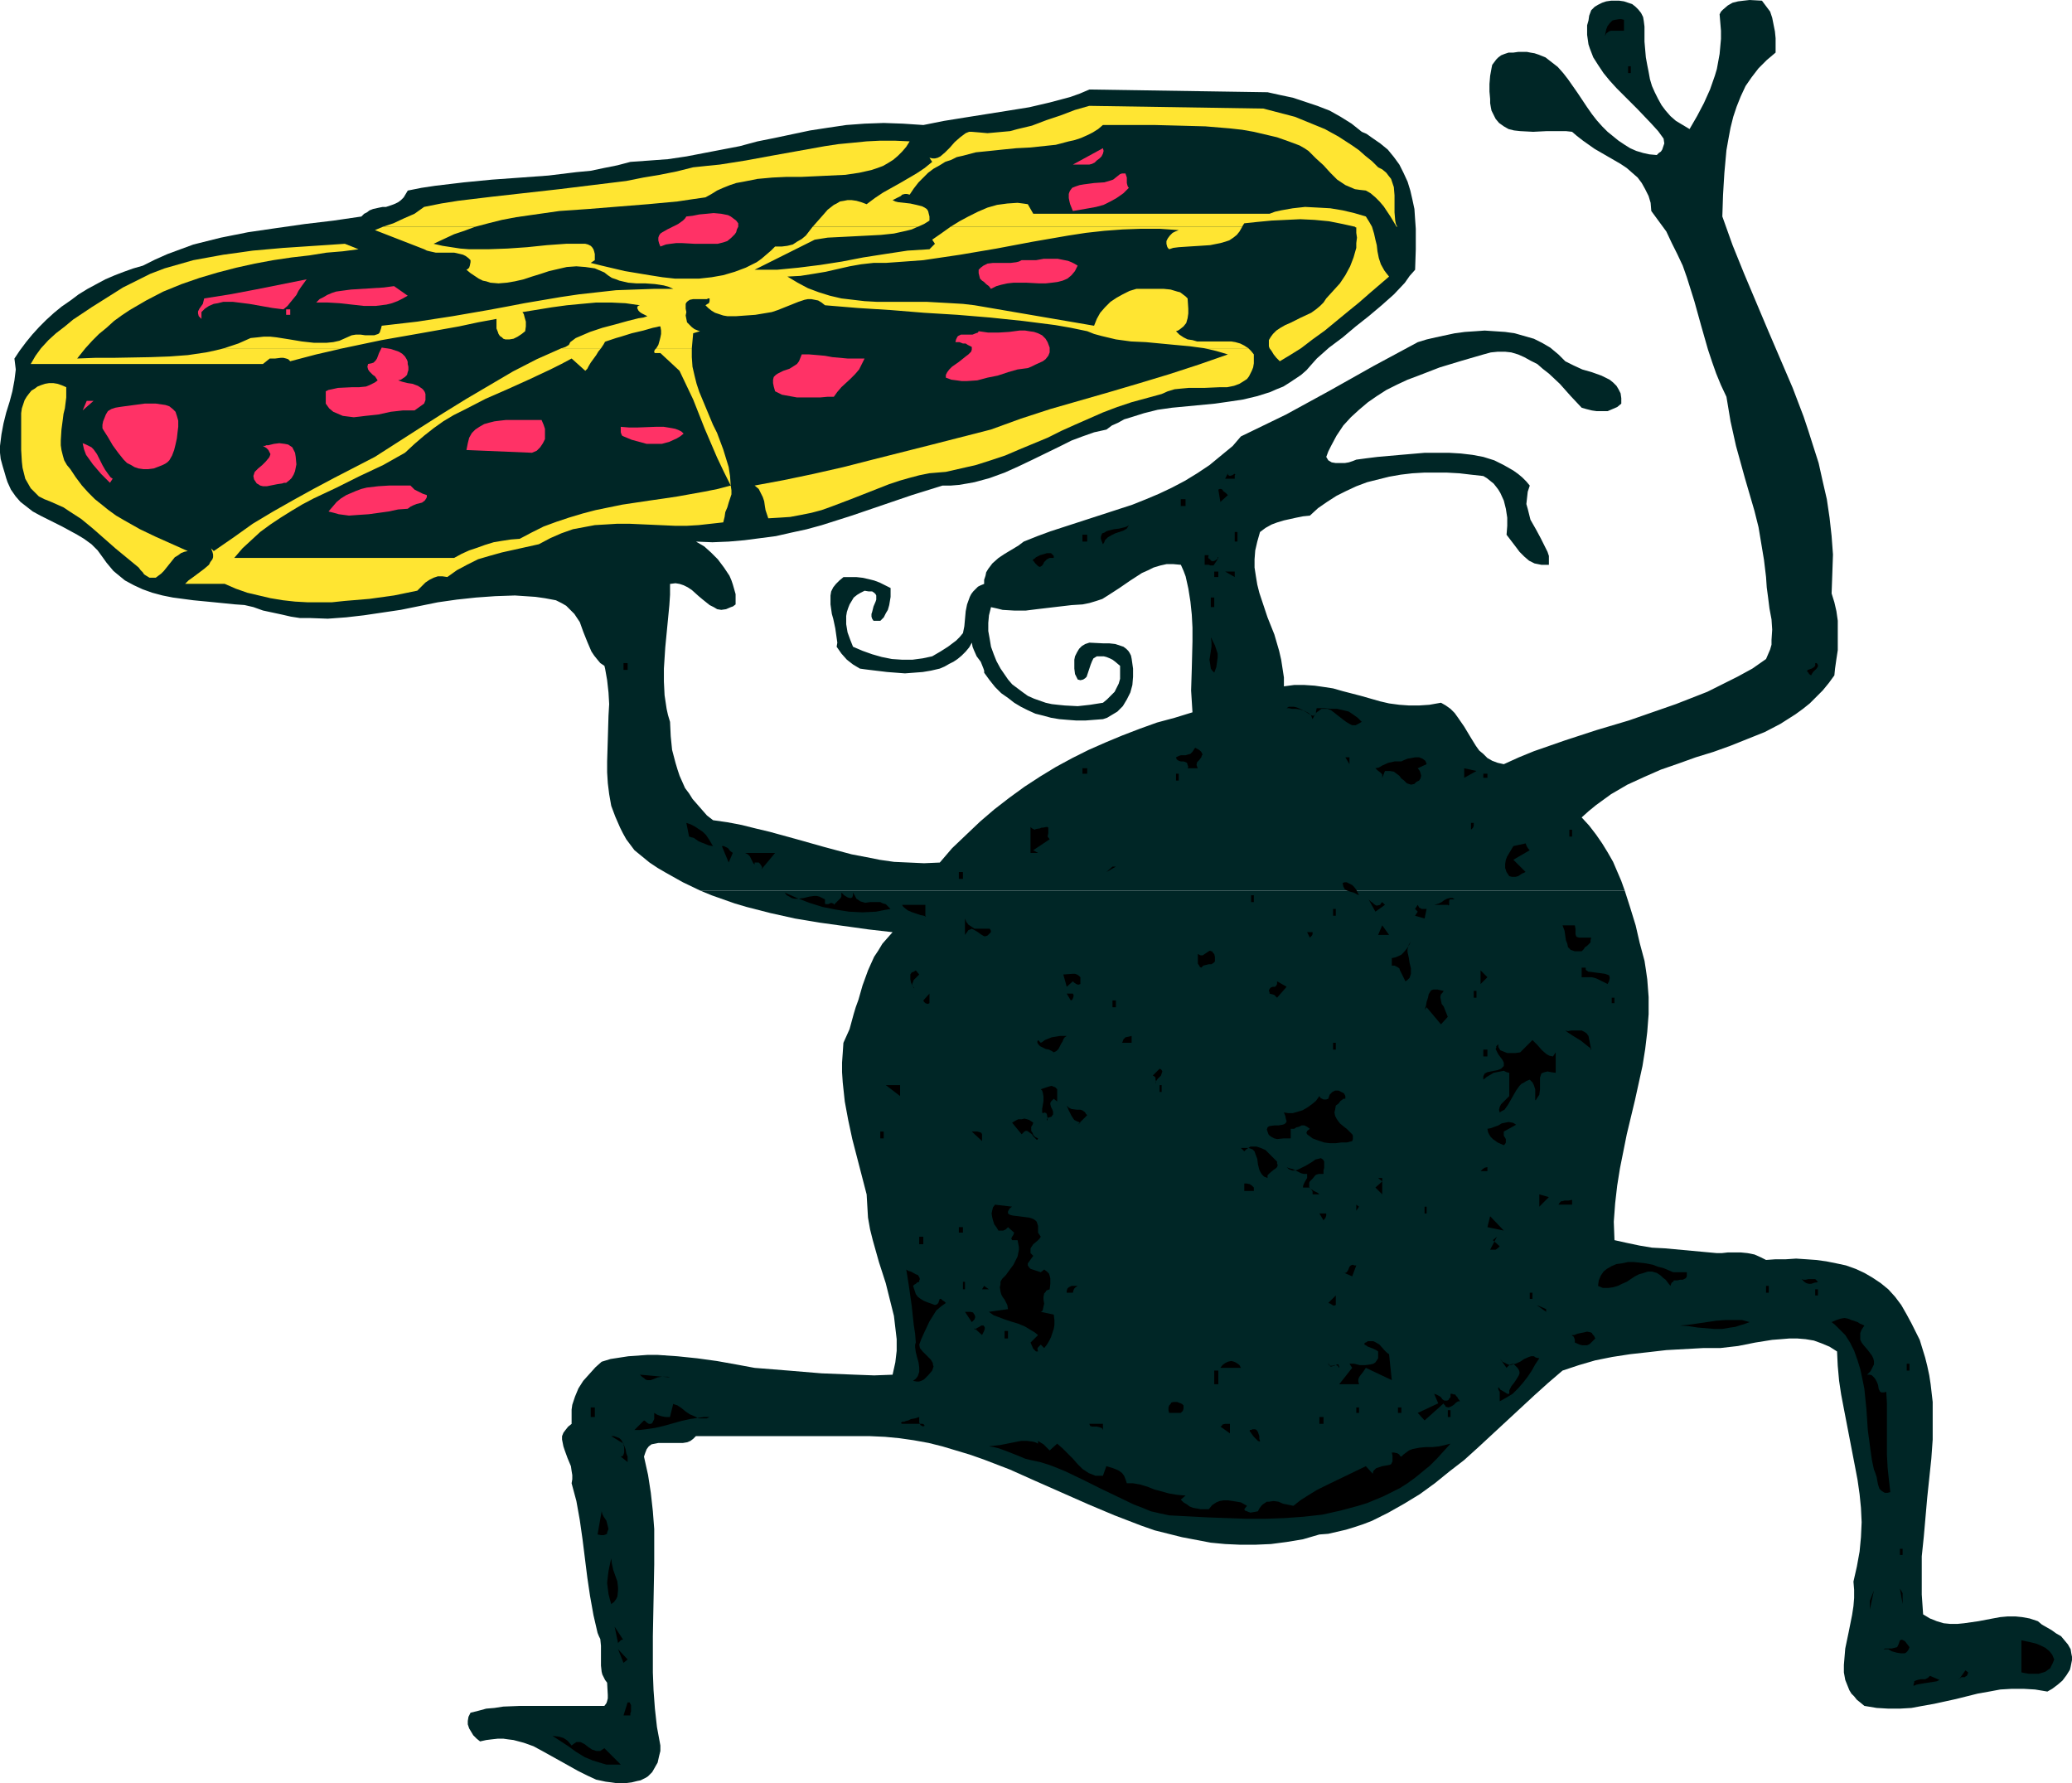 <?xml version="1.0" encoding="UTF-8" standalone="no"?>
<svg
   version="1.0"
   width="129.724mm"
   height="111.617mm"
   id="svg190"
   sodipodi:docname="Pizza Delivery.wmf"
   xmlns:inkscape="http://www.inkscape.org/namespaces/inkscape"
   xmlns:sodipodi="http://sodipodi.sourceforge.net/DTD/sodipodi-0.dtd"
   xmlns="http://www.w3.org/2000/svg"
   xmlns:svg="http://www.w3.org/2000/svg">
  <sodipodi:namedview
     id="namedview190"
     pagecolor="#ffffff"
     bordercolor="#000000"
     borderopacity="0.25"
     inkscape:showpageshadow="2"
     inkscape:pageopacity="0.0"
     inkscape:pagecheckerboard="0"
     inkscape:deskcolor="#d1d1d1"
     inkscape:document-units="mm" />
  <defs
     id="defs1">
    <pattern
       id="WMFhbasepattern"
       patternUnits="userSpaceOnUse"
       width="6"
       height="6"
       x="0"
       y="0" />
  </defs>
  <path
     style="fill:#002626;fill-opacity:1;fill-rule:evenodd;stroke:none"
     d="m 433.411,140.404 0.162,-4.524 0.162,-4.686 -0.323,-4.362 -0.485,-4.362 -0.646,-4.362 -0.97,-4.201 -0.97,-4.362 -1.293,-4.039 -1.131,-3.555 -1.131,-3.393 -2.586,-6.786 -2.909,-6.786 -2.909,-6.786 -5.656,-13.41 -2.747,-6.786 -2.424,-6.786 0.162,-5.009 0.162,-2.747 0.162,-2.585 0.485,-5.332 0.485,-2.747 0.485,-2.585 0.646,-2.585 0.808,-2.424 0.97,-2.424 1.131,-2.424 1.454,-2.1 1.616,-2.1 1.939,-1.939 2.101,-1.777 V 9.048 l -0.162,-1.616 -0.323,-1.616 -0.323,-1.616 -0.485,-1.454 -0.97,-1.293 -0.97,-1.293 L 414.019,0 l -1.454,0.162 -1.293,0.162 -1.293,0.323 -1.131,0.646 -1.131,0.969 -0.485,0.485 -0.323,0.646 0.162,1.939 0.162,1.939 v 1.939 l -0.162,1.777 -0.162,1.777 -0.323,1.777 -0.323,1.777 -0.485,1.616 -1.131,3.231 -1.454,3.231 -1.616,3.07 -1.778,3.07 -1.616,-0.969 -1.616,-0.969 -1.293,-1.131 -1.131,-1.293 -0.97,-1.293 -0.808,-1.454 -0.808,-1.616 -0.646,-1.454 -0.485,-1.616 -0.323,-1.777 -0.323,-1.616 -0.323,-1.777 -0.323,-3.716 V 6.301 l -0.162,-1.293 -0.162,-0.969 -0.485,-0.969 -0.646,-0.808 -0.646,-0.646 -0.808,-0.646 -0.97,-0.323 -0.97,-0.323 -1.131,-0.162 h -0.97 -0.97 l -1.131,0.162 -0.97,0.323 -0.97,0.485 -0.808,0.485 -0.808,0.808 -0.485,1.293 -0.162,1.131 -0.323,1.131 v 1.293 0.969 l 0.162,1.131 0.162,1.131 0.323,0.969 0.808,2.1 1.131,1.777 1.293,1.939 1.454,1.777 1.616,1.777 1.616,1.616 3.394,3.393 3.232,3.393 1.616,1.777 1.293,1.777 0.162,1.131 -0.162,0.485 -0.162,0.485 -0.162,0.485 -0.323,0.485 -0.485,0.323 -0.485,0.485 -1.778,-0.162 -1.454,-0.323 -1.616,-0.485 -1.454,-0.646 -1.293,-0.808 -1.454,-0.969 -2.586,-2.1 -1.293,-1.293 -1.293,-1.454 -1.131,-1.454 -1.131,-1.616 -2.262,-3.393 -2.262,-3.231 -1.131,-1.454 -1.293,-1.454 -1.454,-1.131 -1.454,-1.131 -1.616,-0.646 -0.97,-0.323 -0.97,-0.162 -0.808,-0.162 h -1.131 -0.97 l -1.131,0.162 h -1.131 l -0.97,0.323 -0.808,0.323 -0.646,0.485 -0.485,0.485 -0.485,0.646 -0.485,0.646 -0.162,0.808 -0.323,1.777 -0.162,1.939 v 1.777 l 0.162,1.777 v 0.969 l 0.162,0.969 0.162,0.808 0.323,0.646 0.323,0.646 0.323,0.646 0.808,0.969 1.131,0.808 1.131,0.646 1.293,0.323 1.454,0.162 3.07,0.162 3.232,-0.162 h 3.07 1.454 l 1.454,0.162 1.131,0.969 1.454,1.131 2.747,1.939 6.141,3.555 1.454,0.969 1.293,1.131 1.293,1.131 0.97,1.293 0.808,1.454 0.808,1.616 0.485,1.616 0.162,1.939 1.778,2.424 1.778,2.424 1.293,2.747 1.293,2.585 1.293,2.747 0.97,2.747 1.778,5.655 1.616,5.817 1.616,5.655 0.97,2.908 0.97,2.747 1.131,2.747 1.293,2.747 0.485,2.908 0.485,2.908 1.293,5.817 2.101,7.594 2.262,7.755 0.97,3.878 0.646,3.878 0.646,3.878 0.485,4.039 0.162,2.424 0.323,2.424 0.323,2.585 0.485,2.585 0.162,2.424 -0.162,2.424 v 1.131 l -0.323,1.131 -0.485,1.131 -0.485,1.131 -1.616,1.131 -1.616,1.131 -3.555,1.939 -3.555,1.777 -3.555,1.777 -3.717,1.454 -3.717,1.454 -3.717,1.293 -7.434,2.585 -7.595,2.262 -7.434,2.424 -3.717,1.293 -3.717,1.293 -3.555,1.454 -3.555,1.616 -1.454,-0.323 -1.293,-0.485 -1.131,-0.646 -0.97,-0.969 -0.97,-0.808 -0.808,-1.131 -1.293,-2.1 -1.454,-2.424 -1.454,-2.1 -0.808,-1.131 -0.97,-0.969 -1.131,-0.808 -1.131,-0.646 -2.747,0.485 -2.424,0.162 h -2.424 l -2.262,-0.162 -2.424,-0.323 -2.101,-0.485 -4.525,-1.293 -4.363,-1.131 -2.262,-0.646 -2.101,-0.323 -2.262,-0.323 -2.424,-0.162 h -2.424 l -2.424,0.323 v -2.1 l -0.323,-2.1 -0.323,-2.1 -0.485,-2.1 -1.131,-3.878 -1.616,-4.039 -1.293,-3.878 -0.646,-1.939 -0.485,-1.939 -0.323,-1.939 -0.323,-2.1 v -1.939 l 0.162,-2.1 0.485,-2.1 0.646,-2.262 1.293,-0.969 1.454,-0.808 1.293,-0.485 1.616,-0.485 2.909,-0.646 1.616,-0.323 1.616,-0.162 1.939,-1.777 2.101,-1.454 2.262,-1.454 2.262,-1.131 2.424,-1.131 2.586,-0.969 2.586,-0.646 2.586,-0.646 2.747,-0.485 2.747,-0.323 2.747,-0.162 h 2.747 2.747 l 2.909,0.162 2.747,0.323 2.909,0.323 0.808,0.485 0.808,0.646 0.808,0.646 0.646,0.808 0.485,0.646 0.485,0.808 0.808,1.777 0.485,1.939 0.323,2.1 v 1.939 l -0.162,2.1 2.101,2.747 0.97,1.293 1.131,1.131 1.131,0.969 0.646,0.323 0.646,0.323 0.808,0.162 0.808,0.162 h 0.808 0.97 v -0.969 -1.131 l -0.323,-0.969 -0.485,-0.969 -1.131,-2.262 -1.131,-2.1 -1.293,-2.262 -0.323,-1.293 -0.323,-1.293 -0.323,-1.131 0.162,-1.454 0.162,-1.454 0.485,-1.454 -0.808,-0.969 -0.97,-0.969 -0.97,-0.808 -1.131,-0.808 -2.262,-1.293 -2.262,-1.131 -2.586,-0.808 -2.586,-0.485 -2.747,-0.323 -2.747,-0.162 h -2.909 -2.909 l -5.656,0.485 -5.494,0.485 -2.586,0.323 -2.424,0.323 -0.808,0.323 -0.97,0.323 -0.97,0.162 h -1.131 -0.97 l -0.97,-0.162 -0.808,-0.485 -0.485,-0.808 0.485,-1.293 0.646,-1.293 1.293,-2.424 1.616,-2.424 1.778,-1.939 1.939,-1.777 2.101,-1.777 2.101,-1.454 2.262,-1.454 2.586,-1.293 2.424,-1.131 2.586,-0.969 5.01,-1.939 5.333,-1.616 5.01,-1.454 1.778,-0.485 1.616,-0.162 h 1.778 l 1.454,0.162 1.616,0.485 1.454,0.646 1.454,0.808 1.616,0.808 1.293,1.131 1.454,1.131 2.586,2.424 2.586,2.908 2.586,2.747 1.131,0.323 1.293,0.323 1.131,0.162 h 1.293 1.293 l 1.131,-0.485 1.131,-0.485 0.97,-0.808 v -1.293 l -0.162,-1.131 -0.485,-0.969 -0.485,-0.808 -0.808,-0.808 -0.808,-0.646 -0.97,-0.485 -0.97,-0.485 -2.262,-0.808 -1.131,-0.323 -1.131,-0.323 -2.101,-0.969 -0.97,-0.485 -0.97,-0.485 -1.616,-1.616 -1.939,-1.616 -1.939,-1.131 -1.939,-0.969 -2.262,-0.646 -2.262,-0.646 -2.262,-0.323 -2.424,-0.162 -2.424,-0.162 -2.262,0.162 -2.424,0.162 -2.424,0.323 -2.262,0.485 -2.262,0.485 -2.101,0.485 -2.101,0.646 -10.504,5.655 -10.342,5.817 -10.342,5.655 -5.333,2.585 -5.333,2.585 -1.939,2.262 -2.747,2.262 -2.747,2.262 -2.909,1.939 -2.909,1.777 -3.07,1.616 -3.07,1.454 -3.07,1.293 -3.232,1.293 -6.464,2.1 -6.464,2.1 -6.464,2.1 -3.07,1.131 -3.232,1.293 -1.293,0.969 -1.616,0.969 -1.616,0.969 -1.454,0.969 -1.454,1.293 -0.485,0.646 -0.485,0.646 -0.485,0.808 -0.162,0.808 -0.323,0.969 v 0.969 l -0.808,0.323 -0.646,0.323 -0.646,0.646 -0.485,0.485 -0.485,0.646 -0.323,0.646 -0.646,1.777 -0.323,1.616 -0.162,1.777 -0.162,1.777 -0.323,1.616 -0.808,0.969 -0.808,0.808 -1.939,1.454 -1.778,1.131 -1.939,1.131 -2.262,0.485 -2.424,0.323 h -2.424 l -2.424,-0.162 -2.424,-0.485 -2.262,-0.646 -2.262,-0.808 -2.262,-0.969 -0.646,-1.616 -0.646,-1.777 -0.323,-1.939 v -1.939 l 0.162,-0.969 0.323,-0.969 0.323,-0.808 0.485,-0.808 0.485,-0.808 0.808,-0.646 0.808,-0.485 0.97,-0.485 0.97,0.162 h 0.808 l 0.485,0.323 0.323,0.323 0.162,0.323 v 0.485 0.485 l -0.162,0.485 -0.485,1.131 -0.323,1.293 -0.162,0.485 v 0.646 l 0.162,0.485 0.323,0.485 h 1.616 l 0.808,-0.808 0.485,-0.969 0.485,-0.808 0.323,-1.131 0.162,-0.969 0.162,-0.969 v -0.969 -1.131 l -1.293,-0.646 -1.293,-0.646 -1.293,-0.485 -1.293,-0.323 -1.454,-0.323 -1.454,-0.162 h -1.454 -1.616 l -0.97,0.808 -0.808,0.808 -0.646,0.808 -0.485,0.969 -0.162,0.969 v 0.969 1.131 l 0.162,1.131 0.162,1.131 0.323,1.131 0.485,2.262 0.323,2.262 0.162,1.131 -0.162,0.969 1.131,1.616 1.293,1.454 1.454,1.131 0.808,0.485 0.808,0.485 1.131,0.162 1.293,0.162 4.04,0.485 2.101,0.162 2.101,0.162 2.101,-0.162 2.101,-0.162 1.939,-0.323 2.101,-0.485 1.131,-0.485 1.131,-0.646 0.97,-0.485 0.97,-0.646 0.97,-0.808 0.97,-0.969 0.808,-0.969 0.646,-1.131 0.162,0.969 0.323,0.808 0.646,1.454 0.97,1.293 0.323,0.808 0.323,0.808 0.162,0.485 v 0.485 l 1.293,1.777 1.293,1.616 1.454,1.454 1.616,1.131 1.454,1.131 1.616,0.969 1.616,0.808 1.778,0.808 1.939,0.485 1.778,0.485 1.939,0.323 1.939,0.162 2.101,0.162 h 2.101 l 2.101,-0.162 2.101,-0.162 0.97,-0.323 0.808,-0.485 0.808,-0.485 0.808,-0.485 1.293,-1.293 0.97,-1.616 0.808,-1.616 0.485,-1.777 0.162,-1.939 v -1.939 l -0.323,-2.262 -0.162,-0.808 -0.323,-0.646 -0.323,-0.485 -0.485,-0.485 -0.646,-0.485 -0.485,-0.162 -1.454,-0.485 -1.454,-0.162 h -1.454 l -3.232,-0.162 -0.97,0.323 -0.808,0.485 -0.646,0.646 -0.485,0.808 -0.485,0.969 -0.162,0.808 v 0.969 1.131 l 0.162,1.293 0.646,1.293 0.646,0.162 0.646,-0.162 0.485,-0.323 0.323,-0.323 0.162,-0.485 0.162,-0.485 0.323,-0.969 0.323,-0.969 0.323,-0.808 0.323,-0.646 0.808,-0.485 h 0.808 0.808 l 0.646,0.162 0.808,0.323 0.646,0.323 0.646,0.485 1.131,0.969 v 0.323 0.323 1.293 1.131 l -0.323,1.131 -0.485,0.969 -0.485,0.969 -0.808,0.808 -0.97,0.969 -0.97,0.808 -3.07,0.485 -2.909,0.323 -3.07,-0.162 -1.616,-0.162 -1.454,-0.162 -1.454,-0.323 -2.747,-0.969 -1.454,-0.646 -1.131,-0.808 -1.293,-0.969 -1.293,-0.969 -0.97,-1.131 -1.778,-2.585 -0.97,-1.777 -0.646,-1.616 -0.646,-1.777 -0.323,-1.939 -0.323,-1.777 v -1.939 l 0.162,-1.777 0.485,-1.939 1.454,0.323 1.293,0.323 2.747,0.162 h 2.747 l 2.586,-0.323 2.747,-0.323 2.747,-0.323 2.747,-0.323 2.586,-0.162 1.616,-0.323 1.616,-0.485 1.454,-0.485 1.293,-0.808 2.747,-1.777 2.586,-1.777 2.747,-1.777 1.454,-0.646 1.293,-0.646 1.616,-0.485 1.454,-0.323 h 1.616 l 1.778,0.162 0.646,1.454 0.485,1.293 0.646,2.908 0.485,3.07 0.323,3.07 0.162,3.07 v 3.231 l -0.162,6.463 -0.162,5.17 0.162,2.585 0.162,2.585 -4.202,1.293 -4.202,1.131 -4.04,1.454 -4.202,1.616 -3.878,1.616 -4.04,1.777 -3.878,1.939 -3.878,2.1 -3.717,2.262 -3.717,2.424 -3.555,2.585 -3.555,2.747 -3.394,2.908 -3.232,3.07 -3.394,3.231 -2.909,3.393 -3.717,0.162 -3.555,-0.162 -3.555,-0.162 -3.394,-0.485 -3.232,-0.646 -3.394,-0.646 -6.626,-1.777 -6.302,-1.777 -6.464,-1.777 -3.394,-0.808 -3.232,-0.808 -3.394,-0.646 -3.394,-0.485 -1.454,-1.131 -1.131,-1.293 -1.131,-1.293 -1.131,-1.293 -0.808,-1.293 -0.97,-1.293 -0.646,-1.454 -0.646,-1.454 -0.485,-1.454 -0.485,-1.616 -0.808,-3.07 -0.323,-3.231 -0.162,-3.393 -0.485,-1.616 -0.323,-1.454 -0.485,-3.231 -0.162,-3.231 v -3.07 l 0.323,-5.009 0.97,-10.017 0.162,-2.424 v -2.585 l 1.293,-0.162 0.97,0.162 0.97,0.323 0.97,0.485 0.97,0.646 1.616,1.454 0.97,0.808 1.616,1.293 0.97,0.485 0.808,0.485 0.97,0.162 1.131,-0.162 1.131,-0.485 0.485,-0.162 0.646,-0.485 v -1.293 -1.131 l -0.323,-1.131 -0.323,-1.131 -0.323,-0.969 -0.485,-1.131 -1.293,-1.939 -1.454,-1.939 -1.616,-1.616 -1.616,-1.454 -1.939,-1.131 3.878,0.162 3.878,-0.162 3.717,-0.323 3.717,-0.485 3.717,-0.485 3.555,-0.808 3.717,-0.808 3.555,-0.969 7.11,-2.262 7.11,-2.424 7.11,-2.424 7.272,-2.262 h 1.939 l 1.939,-0.162 1.939,-0.323 1.778,-0.323 1.778,-0.485 1.778,-0.485 3.555,-1.293 3.232,-1.454 3.394,-1.616 6.626,-3.231 2.586,-1.293 2.586,-0.969 2.747,-0.969 2.909,-0.646 1.293,-0.969 1.454,-0.646 1.454,-0.808 1.616,-0.485 3.07,-0.969 3.232,-0.808 3.394,-0.485 3.394,-0.323 3.394,-0.323 3.394,-0.323 3.394,-0.485 3.232,-0.485 3.394,-0.808 3.07,-0.969 1.454,-0.646 1.616,-0.646 1.293,-0.808 1.454,-0.969 1.454,-0.969 1.293,-1.131 1.131,-1.293 1.293,-1.454 2.909,-2.585 3.232,-2.424 3.07,-2.585 3.07,-2.424 3.07,-2.585 2.909,-2.585 2.586,-2.747 1.131,-1.616 1.293,-1.454 0.162,-4.847 v -4.847 l -0.162,-2.262 -0.162,-2.424 -0.485,-2.262 -0.485,-2.1 -0.646,-2.1 -0.97,-2.1 -0.97,-1.939 -1.293,-1.777 -1.454,-1.777 -1.778,-1.454 -2.101,-1.454 -1.131,-0.808 -1.131,-0.485 -2.424,-1.939 -2.586,-1.616 -2.586,-1.454 -2.909,-1.131 -2.909,-0.969 -2.909,-0.969 -3.07,-0.646 -2.909,-0.646 -42.178,-0.646 -2.262,0.969 -2.262,0.808 -2.424,0.646 -2.424,0.646 -4.848,1.131 -5.01,0.808 -10.181,1.616 -5.01,0.808 -4.848,0.969 -4.848,-0.323 -4.525,-0.162 -4.525,0.162 -4.363,0.323 -4.363,0.646 -4.202,0.646 -8.403,1.777 -4.04,0.808 -4.202,1.131 -8.403,1.616 -4.202,0.808 -4.363,0.646 -4.363,0.323 -4.525,0.323 -3.07,0.808 -3.232,0.646 -3.07,0.646 -3.394,0.323 -6.626,0.808 -6.626,0.485 -6.787,0.485 -6.626,0.646 -6.787,0.808 -3.232,0.485 -3.232,0.646 -0.485,0.808 -0.485,0.808 -0.646,0.646 -0.646,0.485 -0.646,0.323 -0.808,0.323 -1.454,0.485 h -0.808 l -0.808,0.162 -1.454,0.323 -0.808,0.323 -0.646,0.485 -0.646,0.323 -0.646,0.646 -6.626,0.969 -6.787,0.808 -6.787,0.969 -6.626,0.969 -3.232,0.646 -3.232,0.646 -3.232,0.808 -3.232,0.808 -3.07,1.131 -3.07,1.131 -2.909,1.293 -2.909,1.454 -2.262,0.646 -2.262,0.808 -2.101,0.808 -2.262,0.969 -2.101,1.131 -2.101,1.131 -2.101,1.293 -1.939,1.454 -2.101,1.454 -1.778,1.454 -1.778,1.616 -1.778,1.777 -1.616,1.777 -1.454,1.777 -1.454,1.939 -1.293,1.939 0.162,1.293 0.162,1.293 -0.162,1.293 -0.162,1.293 -0.485,2.585 -0.646,2.424 -0.808,2.585 -0.646,2.585 -0.485,2.585 -0.162,1.293 L 0,105.505 v 1.616 l 0.162,1.454 0.485,1.777 0.485,1.616 0.323,1.131 0.323,0.969 0.808,1.777 1.131,1.616 1.131,1.293 1.454,1.131 1.454,1.131 1.778,0.969 1.616,0.808 3.555,1.777 1.778,0.969 1.778,0.969 1.616,0.969 1.778,1.293 1.454,1.454 1.293,1.777 0.808,1.131 0.808,0.969 0.808,0.969 0.97,0.808 1.778,1.454 2.101,1.131 2.101,0.969 2.262,0.808 2.424,0.646 2.424,0.485 4.848,0.646 5.01,0.485 4.848,0.485 2.262,0.162 2.101,0.485 2.262,0.808 2.262,0.485 2.262,0.485 2.101,0.485 2.101,0.323 h 2.262 l 4.363,0.162 4.363,-0.323 4.202,-0.485 4.363,-0.646 4.363,-0.646 8.726,-1.777 4.525,-0.646 4.525,-0.485 4.525,-0.323 4.686,-0.162 2.424,0.162 2.424,0.162 2.262,0.323 2.586,0.485 1.293,0.646 1.131,0.646 0.97,0.969 0.97,0.969 0.646,0.969 0.646,0.969 0.808,2.262 0.97,2.424 0.97,2.262 0.646,0.969 0.646,0.808 0.808,0.969 0.97,0.646 0.162,0.646 0.485,2.747 0.323,2.908 0.162,2.747 -0.162,2.747 -0.162,5.493 -0.162,5.332 v 2.585 l 0.162,2.585 0.323,2.585 0.485,2.747 0.97,2.585 1.131,2.585 0.646,1.293 0.808,1.454 0.97,1.293 0.97,1.293 1.778,1.454 1.778,1.454 1.939,1.293 1.939,1.131 4.04,2.262 4.04,1.939 h 218.806 l -0.808,-2.262 -0.97,-2.262 -0.97,-2.262 -1.293,-2.262 -1.293,-2.1 -1.454,-2.1 -1.616,-2.1 -1.778,-1.939 1.616,-1.454 1.778,-1.454 1.778,-1.293 1.778,-1.293 1.939,-1.131 1.939,-1.131 3.878,-1.777 4.04,-1.777 4.202,-1.454 4.04,-1.454 2.101,-0.646 2.101,-0.646 4.04,-1.454 4.04,-1.616 4.04,-1.616 3.717,-1.939 1.778,-1.131 1.778,-1.131 1.778,-1.293 1.616,-1.293 1.454,-1.454 1.616,-1.616 1.454,-1.777 1.293,-1.777 0.162,-1.616 0.323,-2.262 0.323,-2.1 v -2.424 -2.262 -2.262 l -0.323,-2.262 -0.485,-2.1 z"
     id="path1" />
  <path
     style="fill:#002626;fill-opacity:1;fill-rule:evenodd;stroke:none"
     d="m 489.971,390.191 -0.646,-1.131 -0.808,-0.969 -0.808,-0.969 -1.131,-0.646 -1.131,-0.808 -1.131,-0.646 -1.131,-0.646 -0.97,-0.808 -1.939,-0.646 -1.778,-0.323 -1.616,-0.162 h -1.778 l -1.778,0.162 -1.778,0.323 -3.394,0.646 -3.394,0.485 -1.616,0.162 h -1.616 l -1.616,-0.162 -1.616,-0.485 -1.616,-0.646 -1.616,-0.969 -0.323,-4.686 v -4.524 -4.524 l 0.485,-4.686 0.808,-9.209 0.97,-9.209 0.323,-4.524 v -4.362 -4.524 l -0.485,-4.201 -0.323,-2.1 -0.485,-2.262 -0.485,-1.939 -0.646,-2.1 -0.646,-2.1 -0.97,-1.939 -0.97,-1.939 -1.131,-2.1 -1.293,-2.262 -1.454,-1.939 -1.616,-1.777 -1.778,-1.454 -1.939,-1.293 -1.939,-1.131 -2.101,-0.969 -2.262,-0.808 -2.262,-0.485 -2.424,-0.485 -2.424,-0.323 -2.262,-0.162 -2.424,-0.162 -2.424,0.162 h -2.424 l -2.262,0.162 -0.646,-0.323 -0.646,-0.323 -1.454,-0.646 -1.616,-0.323 -1.616,-0.162 h -1.616 -1.454 l -1.454,0.162 h -1.131 l -12.282,-1.131 -3.07,-0.162 -2.909,-0.485 -3.07,-0.646 -2.909,-0.646 -0.162,-4.362 0.323,-4.362 0.485,-4.201 0.646,-4.039 0.808,-4.039 0.808,-4.039 0.97,-4.039 0.97,-4.039 1.778,-8.078 0.646,-4.039 0.485,-4.039 0.323,-4.201 v -4.039 l -0.323,-4.201 -0.323,-2.262 -0.323,-2.1 -1.131,-4.201 -0.97,-4.201 -1.293,-4.201 -1.293,-4.039 H 165.64 l 2.747,1.131 2.747,0.969 2.747,0.969 2.747,0.808 5.656,1.454 5.818,1.293 5.818,0.969 5.818,0.808 5.818,0.808 5.656,0.646 -1.293,1.454 -1.131,1.293 -0.97,1.616 -0.97,1.454 -0.808,1.777 -0.646,1.454 -1.293,3.555 -0.97,3.393 -0.646,1.777 -0.485,1.616 -0.97,3.555 -1.454,3.231 -0.162,2.424 -0.162,2.262 v 2.262 l 0.162,2.424 0.485,4.524 0.808,4.362 0.97,4.524 1.131,4.362 2.262,8.725 0.162,2.747 0.162,2.747 0.485,2.747 0.646,2.585 1.454,5.17 1.616,5.009 1.293,5.17 0.646,2.585 0.323,2.747 0.323,2.747 v 2.747 l -0.323,2.747 -0.646,2.908 -4.363,0.162 -4.363,-0.162 -4.04,-0.162 -4.04,-0.162 -7.757,-0.646 -4.04,-0.323 -4.04,-0.323 -4.363,-0.808 -4.525,-0.808 -4.686,-0.646 -4.686,-0.485 -4.686,-0.323 h -2.424 l -2.262,0.162 -2.262,0.162 -2.101,0.323 -2.101,0.323 -2.101,0.646 -1.454,1.293 -1.454,1.616 -1.454,1.616 -1.131,1.777 -0.808,1.939 -0.323,0.969 -0.323,0.969 -0.162,1.131 v 1.131 1.131 1.131 l -0.808,0.646 -0.646,0.808 -0.485,0.646 -0.323,0.808 v 0.808 l 0.162,0.808 0.162,0.808 0.323,0.969 0.646,1.777 0.808,1.939 0.162,1.131 0.162,0.969 v 0.969 l -0.162,0.969 1.131,4.201 0.808,4.524 0.646,4.524 1.131,9.048 0.646,4.362 0.808,4.524 0.97,4.201 0.323,0.808 0.323,0.646 0.162,1.616 v 4.686 l 0.162,1.454 0.162,0.646 0.323,0.646 0.323,0.646 0.485,0.646 0.162,2.908 v 0.808 l -0.162,0.646 -0.162,0.485 -0.485,0.646 h -3.717 -3.878 -8.242 -4.04 l -4.04,0.162 -2.101,0.323 -1.939,0.162 -1.778,0.485 -1.939,0.485 -0.485,0.969 -0.162,0.969 v 0.808 l 0.323,0.969 0.485,0.808 0.485,0.808 0.808,0.808 0.808,0.646 1.454,-0.323 1.293,-0.162 1.454,-0.162 h 1.293 l 1.131,0.162 1.293,0.162 2.424,0.646 2.262,0.808 2.101,1.131 4.363,2.424 4.04,2.262 2.262,1.131 2.101,0.969 2.262,0.485 1.293,0.162 1.131,0.162 h 1.131 1.293 l 1.293,-0.162 1.293,-0.323 0.808,-0.162 0.646,-0.323 0.646,-0.323 0.485,-0.323 0.97,-0.969 0.646,-1.131 0.646,-1.131 0.323,-1.454 0.323,-1.293 v -1.293 l -0.808,-4.362 -0.485,-4.362 -0.323,-4.362 -0.162,-4.201 v -8.563 l 0.162,-8.402 0.162,-8.563 v -4.201 -4.201 l -0.323,-4.201 -0.485,-4.362 -0.646,-4.201 -0.97,-4.362 0.323,-0.969 0.323,-0.808 0.485,-0.646 0.646,-0.485 0.808,-0.162 0.808,-0.162 h 2.909 1.131 1.778 l 0.97,-0.162 0.808,-0.323 0.646,-0.485 0.646,-0.646 h 41.208 l 3.555,0.162 3.394,0.323 3.394,0.485 3.555,0.646 3.232,0.808 3.232,0.969 3.232,0.969 3.232,1.131 6.302,2.424 6.141,2.747 12.443,5.493 6.141,2.585 6.302,2.424 3.232,1.131 3.232,0.808 3.232,0.808 3.394,0.646 3.394,0.646 3.394,0.323 3.555,0.162 h 3.555 l 3.717,-0.162 3.717,-0.485 3.878,-0.646 3.878,-1.131 2.101,-0.162 2.101,-0.485 2.101,-0.485 2.101,-0.646 1.939,-0.646 2.101,-0.808 3.878,-1.939 3.717,-2.1 3.717,-2.262 3.555,-2.585 3.394,-2.747 3.555,-2.747 3.394,-3.07 13.251,-12.279 3.232,-2.908 3.394,-2.908 3.878,-1.293 3.878,-1.131 4.04,-0.808 4.202,-0.646 4.363,-0.485 4.202,-0.485 8.726,-0.485 h 2.101 1.939 l 4.202,-0.485 4.04,-0.808 4.04,-0.646 2.101,-0.162 1.939,-0.162 h 1.939 l 1.939,0.162 1.939,0.323 1.778,0.646 1.939,0.808 1.778,1.131 0.162,3.393 0.323,3.555 0.485,3.231 0.646,3.393 2.586,13.41 0.646,3.393 0.485,3.393 0.323,3.231 0.162,3.393 -0.162,3.555 -0.323,3.393 -0.646,3.555 -0.808,3.555 0.162,1.939 v 1.939 l -0.162,1.939 -0.323,2.1 -0.808,4.039 -0.808,3.878 -0.162,1.939 -0.162,1.939 v 1.777 l 0.323,1.777 0.646,1.616 0.323,0.808 0.485,0.808 0.646,0.646 0.646,0.808 0.808,0.646 0.97,0.808 2.909,0.485 2.747,0.162 h 2.747 l 2.747,-0.162 2.586,-0.485 2.747,-0.485 5.171,-1.131 5.171,-1.293 2.747,-0.485 2.586,-0.485 2.747,-0.162 h 2.747 l 2.747,0.162 2.909,0.485 1.131,-0.646 1.293,-0.969 1.131,-0.969 0.97,-1.293 0.808,-1.293 0.162,-0.646 0.162,-0.808 0.162,-0.808 v -0.808 l -0.162,-0.808 z"
     id="path2" />
  <path
     style="fill:#000000;fill-opacity:1;fill-rule:evenodd;stroke:none"
     d="m 384.284,7.271 h -1.293 -1.293 -0.485 l -0.485,0.162 -0.646,0.485 -0.323,0.646 0.162,-0.808 0.162,-0.808 0.323,-0.808 0.485,-0.646 0.646,-0.646 0.646,-0.162 0.97,-0.162 h 0.485 l 0.646,0.162 z"
     id="path3" />
  <path
     style="fill:#000000;fill-opacity:1;fill-rule:evenodd;stroke:none"
     d="m 385.254,17.288 h 0.646 v -1.616 h -0.646 z"
     id="path4" />
  <path
     style="fill:#000000;fill-opacity:1;fill-rule:evenodd;stroke:none"
     d="m 405.292,29.567 -0.646,3.878 z"
     id="path5" />
  <path
     style="fill:#000000;fill-opacity:1;fill-rule:evenodd;stroke:none"
     d="m 292.172,113.26 h -2.262 l 0.646,-1.293 v 0.323 l 0.162,0.162 0.323,0.162 0.485,-0.162 0.323,-0.162 0.162,-0.162 h 0.162 l 0.162,0.162 -0.162,0.162 v 0.323 z"
     id="path6" />
  <path
     style="fill:#000000;fill-opacity:1;fill-rule:evenodd;stroke:none"
     d="m 290.556,117.138 -1.778,1.616 -0.485,-2.908 0.323,-0.162 h 0.323 l 0.323,0.162 0.162,0.323 0.646,0.485 z"
     id="path7" />
  <path
     style="fill:#000000;fill-opacity:1;fill-rule:evenodd;stroke:none"
     d="m 279.406,119.723 h 1.131 v -1.616 h -1.131 z"
     id="path8" />
  <path
     style="fill:#000000;fill-opacity:1;fill-rule:evenodd;stroke:none"
     d="m 267.125,124.247 -0.485,0.808 -0.808,0.485 -0.97,0.323 -0.97,0.323 -0.97,0.485 -0.808,0.485 -0.646,0.646 -0.162,0.485 -0.323,0.485 -0.323,-0.808 -0.162,-0.485 v -0.485 l 0.162,-0.485 0.162,-0.323 0.485,-0.162 0.485,-0.323 0.485,-0.162 1.293,-0.323 1.293,-0.162 1.293,-0.323 0.485,-0.162 z"
     id="path9" />
  <path
     style="fill:#000000;fill-opacity:1;fill-rule:evenodd;stroke:none"
     d="m 292.172,125.863 h 0.646 v 2.262 h -0.646 z"
     id="path10" />
  <path
     style="fill:#000000;fill-opacity:1;fill-rule:evenodd;stroke:none"
     d="m 256.136,128.125 h 1.131 V 126.509 h -1.131 z"
     id="path11" />
  <path
     style="fill:#000000;fill-opacity:1;fill-rule:evenodd;stroke:none"
     d="m 249.349,132.002 h -0.485 -0.485 l -0.323,0.162 -0.323,0.162 -0.646,0.646 -0.323,0.646 -0.323,0.323 -0.323,0.162 h -0.162 l -0.323,-0.162 -0.323,-0.323 -0.323,-0.323 -0.485,-0.646 h -0.162 -0.162 0.162 l 0.162,-0.323 0.323,-0.162 0.323,-0.323 0.97,-0.485 1.131,-0.323 0.485,-0.162 h 0.485 0.485 l 0.323,0.323 0.323,0.323 z"
     id="path12" />
  <path
     style="fill:#000000;fill-opacity:1;fill-rule:evenodd;stroke:none"
     d="m 286.516,132.649 0.485,0.162 0.485,-0.162 0.485,-0.323 0.323,-0.323 v -0.162 h -0.162 v 0.485 l -0.323,0.485 -0.323,0.485 -0.323,0.485 h -0.323 -0.162 -0.323 l -0.323,-0.162 h -0.97 v -2.262 h 0.97 l -0.162,0.485 0.162,0.323 0.323,0.162 z"
     id="path13" />
  <path
     style="fill:#000000;fill-opacity:1;fill-rule:evenodd;stroke:none"
     d="m 163.054,135.234 h 0.97 z"
     id="path14" />
  <path
     style="fill:#000000;fill-opacity:1;fill-rule:evenodd;stroke:none"
     d="m 292.172,136.526 -2.262,-1.293 h 2.262 z"
     id="path15" />
  <path
     style="fill:#000000;fill-opacity:1;fill-rule:evenodd;stroke:none"
     d="m 287.324,136.526 h 0.97 v -1.293 h -0.97 z"
     id="path16" />
  <path
     style="fill:#000000;fill-opacity:1;fill-rule:evenodd;stroke:none"
     d="m 286.516,141.373 h 0.808 v 2.262 h -0.808 z"
     id="path17" />
  <path
     style="fill:#000000;fill-opacity:1;fill-rule:evenodd;stroke:none"
     d="m 287.324,159.146 -0.485,-0.485 -0.323,-0.485 -0.162,-1.131 -0.162,-0.969 0.162,-0.969 0.323,-2.1 v -1.131 l -0.162,-1.131 0.97,1.939 0.323,0.969 0.323,0.969 v 0.969 l -0.162,1.131 -0.162,1.131 z"
     id="path18" />
  <path
     style="fill:#000000;fill-opacity:1;fill-rule:evenodd;stroke:none"
     d="m 428.563,159.792 -0.485,-0.323 -0.162,-0.323 -0.162,-0.162 -0.162,-0.162 0.162,-0.323 0.485,-0.162 0.485,-0.162 0.485,-0.323 0.323,-0.323 v -0.323 -0.323 h 0.323 l 0.162,0.162 0.162,0.323 v 0.323 l -0.323,0.485 -0.323,0.323 -0.485,0.485 -0.323,0.485 z"
     id="path19" />
  <path
     style="fill:#000000;fill-opacity:1;fill-rule:evenodd;stroke:none"
     d="m 147.541,158.5 h 0.97 v -1.616 h -0.97 z"
     id="path20" />
  <path
     style="fill:#000000;fill-opacity:1;fill-rule:evenodd;stroke:none"
     d="m 286.516,166.255 0.808,2.262 z"
     id="path21" />
  <path
     style="fill:#000000;fill-opacity:1;fill-rule:evenodd;stroke:none"
     d="m 311.564,167.548 h 1.778 l 1.616,0.162 h 1.454 l 1.454,0.323 1.293,0.323 0.97,0.646 1.131,0.808 0.97,0.969 -0.808,0.485 -0.646,0.323 h -0.808 l -0.646,-0.323 -0.808,-0.485 -0.646,-0.485 -1.454,-1.131 -0.808,-0.646 -0.646,-0.485 -0.808,-0.323 h -0.808 -0.646 l -0.646,0.485 -0.485,0.323 -0.323,0.485 -0.323,0.485 -0.323,0.646 -0.162,-0.323 -0.162,-0.485 -0.646,-0.646 -0.97,-0.485 -0.97,-0.323 -0.97,-0.162 h -0.97 l -0.808,-0.162 h -0.485 l 0.485,-0.323 h 0.646 0.646 l 0.646,0.162 1.131,0.485 1.131,0.646 0.97,0.646 0.485,0.162 h 0.323 l 0.162,-0.162 0.323,-0.323 v -0.485 z"
     id="path22" />
  <path
     style="fill:#000000;fill-opacity:1;fill-rule:evenodd;stroke:none"
     d="m 283.446,181.766 h -2.424 l 0.162,-0.323 -0.162,-0.485 -0.162,-0.485 -0.323,-0.162 -0.485,-0.162 h -0.646 l -0.485,-0.162 -0.485,-0.323 -0.162,-0.485 0.646,-0.323 0.485,-0.162 h 1.131 l 0.485,-0.162 0.646,-0.162 0.485,-0.485 0.323,-0.485 0.323,-0.485 0.646,0.323 0.485,0.323 0.323,0.323 0.162,0.323 0.162,0.323 -0.162,0.162 -0.162,0.485 -0.485,0.646 -0.485,0.485 -0.162,0.646 0.162,0.485 z"
     id="path23" />
  <path
     style="fill:#000000;fill-opacity:1;fill-rule:evenodd;stroke:none"
     d="m 319.321,180.796 -0.97,-1.616 h 0.97 z"
     id="path24" />
  <path
     style="fill:#000000;fill-opacity:1;fill-rule:evenodd;stroke:none"
     d="m 337.582,180.796 -2.101,0.969 0.485,0.646 0.162,0.485 0.162,0.646 -0.162,0.646 -0.323,0.485 -0.646,0.323 -0.485,0.485 -0.808,0.162 -0.97,-0.323 -0.646,-0.646 -0.646,-0.485 -0.485,-0.646 -0.646,-0.485 -0.646,-0.485 -0.97,-0.162 h -0.485 -0.646 l -0.646,1.616 v -0.323 -0.485 l -0.323,-0.323 -0.162,-0.162 -0.646,-0.485 -0.485,-0.485 0.808,-0.162 0.808,-0.485 1.454,-0.646 0.808,-0.162 0.646,-0.162 h 0.808 0.808 l 0.646,-0.323 0.808,-0.323 0.97,-0.162 0.808,-0.162 h 0.97 l 0.808,0.323 0.646,0.485 0.162,0.323 z"
     id="path25" />
  <path
     style="fill:#000000;fill-opacity:1;fill-rule:evenodd;stroke:none"
     d="m 346.47,184.028 v -2.262 l 2.909,0.646 z"
     id="path26" />
  <path
     style="fill:#000000;fill-opacity:1;fill-rule:evenodd;stroke:none"
     d="m 256.136,183.058 h 1.131 v -1.293 h -1.131 z"
     id="path27" />
  <path
     style="fill:#000000;fill-opacity:1;fill-rule:evenodd;stroke:none"
     d="m 350.995,183.058 h 0.97 v 0.969 h -0.97 z"
     id="path28" />
  <path
     style="fill:#000000;fill-opacity:1;fill-rule:evenodd;stroke:none"
     d="m 278.275,184.674 h 0.646 v -1.616 h -0.646 z"
     id="path29" />
  <path
     style="fill:#000000;fill-opacity:1;fill-rule:evenodd;stroke:none"
     d="m 357.136,185.643 h 1.616 z"
     id="path30" />
  <path
     style="fill:#000000;fill-opacity:1;fill-rule:evenodd;stroke:none"
     d="m 257.267,192.429 h 1.616 z"
     id="path31" />
  <path
     style="fill:#000000;fill-opacity:1;fill-rule:evenodd;stroke:none"
     d="m 168.71,200.185 -0.97,-0.162 -0.808,-0.323 -1.616,-0.646 -1.131,-0.808 -0.646,-0.162 -0.485,-0.162 -0.646,-3.231 0.97,0.323 0.97,0.485 0.97,0.646 0.97,0.646 0.808,0.808 0.646,0.969 0.485,0.808 z"
     id="path32" />
  <path
     style="fill:#000000;fill-opacity:1;fill-rule:evenodd;stroke:none"
     d="m 348.732,194.691 v 0.323 0.323 l -0.162,0.485 -0.323,0.323 -0.162,0.162 v 0 -1.616 z"
     id="path33" />
  <path
     style="fill:#000000;fill-opacity:1;fill-rule:evenodd;stroke:none"
     d="m 247.894,197.923 0.485,0.646 -3.878,2.585 1.131,0.646 h -1.778 v -6.14 l 0.323,0.323 0.323,0.162 0.323,0.162 0.323,-0.162 0.97,-0.162 0.323,-0.162 h 0.323 l 0.808,-0.162 h 0.323 l 0.162,0.162 v 0.323 0.323 0.646 z"
     id="path34" />
  <path
     style="fill:#000000;fill-opacity:1;fill-rule:evenodd;stroke:none"
     d="m 371.356,197.923 h 0.646 v -1.616 h -0.646 z"
     id="path35" />
  <path
     style="fill:#000000;fill-opacity:1;fill-rule:evenodd;stroke:none"
     d="m 361.984,201.154 -3.878,2.262 2.909,2.908 v 0 h -0.162 l -0.162,0.162 -0.485,0.162 -0.485,0.323 -0.485,0.323 -0.646,0.162 H 357.782 l -0.646,-0.162 -0.646,-0.969 -0.323,-0.969 v -0.969 l 0.162,-0.969 0.323,-0.808 0.485,-0.808 0.485,-0.808 0.485,-0.808 2.909,-0.646 v 0 l 0.162,0.485 0.162,0.323 0.323,0.485 z"
     id="path36" />
  <path
     style="fill:#000000;fill-opacity:1;fill-rule:evenodd;stroke:none"
     d="m 173.397,201.8 -0.97,2.262 -1.616,-3.878 h 0.485 l 0.323,0.162 0.646,0.323 0.485,0.646 z"
     id="path37" />
  <path
     style="fill:#000000;fill-opacity:1;fill-rule:evenodd;stroke:none"
     d="m 180.184,205.678 0.162,-0.485 -0.162,-0.323 -0.323,-0.485 -0.323,-0.323 h -0.97 v 0.485 0 l -0.323,-0.323 -0.162,-0.323 -0.323,-0.646 -0.323,-0.646 -0.485,-0.485 -0.646,-0.323 h 7.11 z"
     id="path38" />
  <path
     style="fill:#000000;fill-opacity:1;fill-rule:evenodd;stroke:none"
     d="m 261.792,206.324 1.454,-1.293 h 0.808 z"
     id="path39" />
  <path
     style="fill:#000000;fill-opacity:1;fill-rule:evenodd;stroke:none"
     d="m 226.886,206.324 h 0.97 v 1.616 h -0.97 z"
     id="path40" />
  <path
     style="fill:#000000;fill-opacity:1;fill-rule:evenodd;stroke:none"
     d="m 321.584,211.818 -0.646,-0.323 -0.646,-0.323 -0.646,-0.162 -0.485,-0.162 -0.485,-0.162 -0.485,-0.323 -0.323,-0.646 -0.162,-0.808 0.485,-0.162 h 0.485 l 0.646,0.323 0.646,0.323 0.485,0.485 0.485,0.646 0.323,0.646 z"
     id="path41" />
  <path
     style="fill:#000000;fill-opacity:1;fill-rule:evenodd;stroke:none"
     d="m 195.213,212.787 v 0.485 0.323 0.162 l 0.162,0.162 h 0.323 0.323 l 0.646,-0.323 0.485,0.162 0.162,0.162 v 0.162 l 0.646,-0.646 0.323,-0.323 0.323,-0.323 0.323,-0.323 0.162,-0.323 v -0.485 -0.485 l 0.646,0.646 0.808,0.485 0.485,0.162 h 0.323 l 0.323,-0.162 0.162,-0.485 v -0.646 l 0.485,0.808 0.323,0.646 0.485,0.323 0.485,0.323 1.131,0.323 1.131,-0.162 h 1.293 1.131 l 0.646,0.323 0.646,0.162 0.485,0.485 0.646,0.646 -1.778,0.323 -1.616,0.323 -3.232,0.162 -3.232,-0.162 -3.07,-0.485 -3.232,-0.646 -3.07,-0.969 -2.909,-1.131 -2.909,-1.293 0.485,0.646 0.646,0.323 0.485,0.323 0.646,0.162 h 1.131 l 1.131,-0.162 1.293,-0.323 1.131,-0.162 h 0.646 l 0.646,0.162 0.646,0.323 z"
     id="path42" />
  <path
     style="fill:#000000;fill-opacity:1;fill-rule:evenodd;stroke:none"
     d="m 344.208,212.787 h -0.485 -0.323 -0.323 l -0.162,0.323 v 0.969 l -0.162,0.162 -0.162,-0.162 h -3.232 l 0.646,-0.162 0.485,-0.162 0.646,-0.323 0.646,-0.485 0.646,-0.323 0.646,-0.162 h 0.646 z"
     id="path43" />
  <path
     style="fill:#000000;fill-opacity:1;fill-rule:evenodd;stroke:none"
     d="m 327.078,213.433 0.646,0.646 -2.262,1.616 -1.616,-2.908 0.162,0.162 0.323,0.323 0.485,0.323 0.323,0.323 0.485,0.323 h 0.323 l 0.646,-0.162 0.162,-0.323 z"
     id="path44" />
  <path
     style="fill:#000000;fill-opacity:1;fill-rule:evenodd;stroke:none"
     d="m 296.051,213.433 h 0.646 v -1.616 h -0.646 z"
     id="path45" />
  <path
     style="fill:#000000;fill-opacity:1;fill-rule:evenodd;stroke:none"
     d="m 218.968,216.665 0.162,0.162 h -0.162 l -0.323,-0.162 -0.808,-0.162 -0.97,-0.323 -0.97,-0.323 -1.131,-0.485 -0.808,-0.646 -0.323,-0.323 -0.162,-0.323 h 5.494 z"
     id="path46" />
  <path
     style="fill:#000000;fill-opacity:1;fill-rule:evenodd;stroke:none"
     d="m 337.582,215.049 -0.485,2.262 -2.262,-0.646 0.646,-0.969 -0.646,-0.646 0.646,-0.969 0.162,0.323 0.162,0.323 0.646,0.323 h 0.646 z"
     id="path47" />
  <path
     style="fill:#000000;fill-opacity:1;fill-rule:evenodd;stroke:none"
     d="m 315.443,216.665 h 0.646 v -1.616 h -0.646 z"
     id="path48" />
  <path
     style="fill:#000000;fill-opacity:1;fill-rule:evenodd;stroke:none"
     d="m 234.481,220.543 -0.485,0.485 -0.323,0.323 -0.485,0.162 h -0.323 l -0.808,-0.485 -0.646,-0.485 -0.808,-0.485 -0.323,-0.162 -0.323,-0.162 -0.323,0.162 -0.485,0.162 -0.323,0.485 -0.485,0.646 v -3.878 l 0.323,0.808 0.485,0.646 0.485,0.323 0.485,0.323 0.485,0.323 h 0.485 0.97 0.97 0.808 0.323 l 0.162,0.162 0.162,0.323 z"
     id="path49" />
  <path
     style="fill:#000000;fill-opacity:1;fill-rule:evenodd;stroke:none"
     d="m 326.108,221.189 0.97,-2.262 1.616,2.262 z"
     id="path50" />
  <path
     style="fill:#000000;fill-opacity:1;fill-rule:evenodd;stroke:none"
     d="m 372.649,218.927 0.162,0.808 v 1.293 l 0.162,0.485 0.162,0.162 0.485,0.162 h 2.909 l -0.162,0.646 v 0.485 l -0.323,0.323 -0.485,0.485 -0.485,0.323 -0.323,0.485 -0.485,0.485 h -0.97 -0.646 l -0.485,-0.162 -0.485,-0.162 -0.323,-0.323 -0.323,-0.323 -0.162,-0.808 -0.323,-0.808 -0.162,-1.131 -0.162,-1.131 -0.485,-1.293 z"
     id="path51" />
  <path
     style="fill:#000000;fill-opacity:1;fill-rule:evenodd;stroke:none"
     d="m 310.595,220.543 v 0.485 l -0.162,0.323 -0.323,0.323 -0.162,0.162 -0.646,-1.293 z"
     id="path52" />
  <path
     style="fill:#000000;fill-opacity:1;fill-rule:evenodd;stroke:none"
     d="m 332.572,232.176 -0.646,-1.293 -0.646,-1.293 -0.162,-0.485 -0.485,-0.323 -0.646,-0.323 h -0.646 v -1.777 l 0.808,-0.162 0.808,-0.323 0.646,-0.323 0.485,-0.485 0.97,-1.131 0.808,-1.454 -0.485,0.646 -0.162,0.646 -0.162,0.485 v 0.646 l 0.323,1.454 0.162,1.131 0.323,1.293 v 0.646 0.646 l -0.162,0.485 -0.162,0.485 -0.485,0.485 z"
     id="path53" />
  <path
     style="fill:#000000;fill-opacity:1;fill-rule:evenodd;stroke:none"
     d="m 287.324,225.713 0.162,0.646 v 0.485 0.323 0.323 l -0.323,0.323 -0.485,0.323 h -0.646 l -0.646,0.162 -0.646,0.162 -0.485,0.485 -0.323,-0.162 -0.162,-0.323 -0.323,-0.485 v -1.293 -0.969 l 0.323,0.162 0.323,0.162 h 0.485 l 0.485,-0.323 0.97,-0.646 0.323,-0.162 0.162,0.162 h 0.323 l 0.162,0.323 z"
     id="path54" />
  <path
     style="fill:#000000;fill-opacity:1;fill-rule:evenodd;stroke:none"
     d="m 380.406,232.822 -1.293,-0.646 -1.293,-0.646 -0.485,-0.162 -0.646,-0.162 h -0.808 -0.646 -0.97 v -2.262 h 0.97 v 0.485 l 0.162,0.162 0.485,0.323 h 0.323 l 1.131,0.162 1.293,0.162 1.131,0.162 0.485,0.162 0.485,0.162 0.162,0.485 v 0.323 l -0.162,0.646 z"
     id="path55" />
  <path
     style="fill:#000000;fill-opacity:1;fill-rule:evenodd;stroke:none"
     d="m 217.513,230.56 -0.646,0.646 -0.646,0.646 -0.162,0.485 -0.162,0.323 v 0.485 l 0.162,0.323 0.162,0.323 h 0.162 l -0.162,-0.162 -0.323,-0.485 -0.323,-0.646 -0.162,-0.808 v -0.808 -0.323 l 0.323,-0.485 0.485,-0.162 0.485,-0.323 z"
     id="path56" />
  <path
     style="fill:#000000;fill-opacity:1;fill-rule:evenodd;stroke:none"
     d="m 350.348,232.822 v -3.231 l 1.616,1.616 z"
     id="path57" />
  <path
     style="fill:#000000;fill-opacity:1;fill-rule:evenodd;stroke:none"
     d="m 255.651,231.206 v 1.616 l -0.485,0.162 -0.485,-0.162 -0.485,-0.323 -0.323,-0.323 -1.454,1.293 -0.808,-2.908 2.262,-0.162 h 0.485 l 0.485,0.162 0.485,0.323 z"
     id="path58" />
  <path
     style="fill:#000000;fill-opacity:1;fill-rule:evenodd;stroke:none"
     d="m 302.192,236.053 -0.323,-0.323 -0.323,-0.323 -0.485,-0.162 -0.646,-0.162 v -0.323 l -0.162,-0.323 0.162,-0.485 0.323,-0.323 0.485,-0.162 h 0.485 l 0.323,-0.323 0.162,-0.323 v -0.323 -0.323 l 2.262,1.293 z"
     id="path59" />
  <path
     style="fill:#000000;fill-opacity:1;fill-rule:evenodd;stroke:none"
     d="m 341.622,234.437 -0.323,0.485 -0.323,0.323 -0.162,0.646 0.162,0.808 0.162,0.808 0.485,0.646 0.646,1.616 0.323,0.808 -1.616,1.777 -3.394,-4.039 -0.485,0.646 0.323,-0.969 0.162,-0.969 0.323,-0.969 0.162,-0.808 0.485,-0.808 0.162,-0.162 0.485,-0.162 h 0.323 0.646 l 0.646,0.162 z"
     id="path60" />
  <path
     style="fill:#000000;fill-opacity:1;fill-rule:evenodd;stroke:none"
     d="m 370.387,234.437 h 1.616 z"
     id="path61" />
  <path
     style="fill:#000000;fill-opacity:1;fill-rule:evenodd;stroke:none"
     d="m 219.937,237.346 -0.323,0.162 h -0.162 l -0.485,-0.162 -0.323,-0.323 -0.162,-0.323 1.454,-1.616 z"
     id="path62" />
  <path
     style="fill:#000000;fill-opacity:1;fill-rule:evenodd;stroke:none"
     d="m 253.873,235.084 0.162,0.323 v 0.323 l -0.162,0.485 -0.162,0.323 -0.323,0.162 v 0 l -0.97,-1.616 z"
     id="path63" />
  <path
     style="fill:#000000;fill-opacity:1;fill-rule:evenodd;stroke:none"
     d="m 348.732,236.053 h 0.646 v -1.616 h -0.646 z"
     id="path64" />
  <path
     style="fill:#000000;fill-opacity:1;fill-rule:evenodd;stroke:none"
     d="m 381.376,237.346 h 0.646 v -1.293 h -0.646 z"
     id="path65" />
  <path
     style="fill:#000000;fill-opacity:1;fill-rule:evenodd;stroke:none"
     d="m 263.246,238.315 h 0.808 v -1.616 h -0.808 z"
     id="path66" />
  <path
     style="fill:#000000;fill-opacity:1;fill-rule:evenodd;stroke:none"
     d="m 294.435,243.809 h 2.262 z"
     id="path67" />
  <path
     style="fill:#000000;fill-opacity:1;fill-rule:evenodd;stroke:none"
     d="m 375.881,245.101 0.646,3.231 h -0.162 v -0.323 l -0.646,-0.485 -0.808,-0.646 -0.808,-0.646 -2.101,-1.293 -0.97,-0.646 -0.646,-0.485 0.646,0.162 0.808,-0.162 h 1.616 0.808 l 0.646,0.323 0.485,0.323 z"
     id="path68" />
  <path
     style="fill:#000000;fill-opacity:1;fill-rule:evenodd;stroke:none"
     d="m 252.419,245.101 -0.485,0.323 -0.323,0.485 -0.162,0.485 -0.323,0.485 -0.646,1.293 -0.485,0.485 -0.646,0.323 -0.485,-0.323 -0.646,-0.323 -0.808,-0.162 -0.646,-0.323 -0.646,-0.323 -0.323,-0.323 -0.323,-0.485 v -0.323 l 0.162,-0.323 0.646,0.646 0.323,-0.162 0.646,-0.485 0.808,-0.323 0.808,-0.323 0.97,-0.162 0.97,-0.162 h 0.808 z"
     id="path69" />
  <path
     style="fill:#000000;fill-opacity:1;fill-rule:evenodd;stroke:none"
     d="m 267.771,246.717 h -2.262 l 0.162,-0.323 0.162,-0.485 0.162,-0.162 0.323,-0.323 0.808,-0.162 0.646,-0.162 z"
     id="path70" />
  <path
     style="fill:#000000;fill-opacity:1;fill-rule:evenodd;stroke:none"
     d="m 367.478,249.948 0.646,-0.969 v 4.847 l -1.131,-0.162 -0.808,-0.162 -0.646,0.162 -0.485,0.162 -0.323,0.162 -0.162,0.485 -0.162,0.485 v 0.485 2.262 l -0.162,1.293 -0.323,0.485 -0.323,0.485 -0.162,0.323 h -0.162 v -0.323 -0.485 -0.808 -0.969 l -0.323,-0.969 -0.323,-0.646 -0.323,-0.323 -0.323,-0.323 -0.808,0.323 -0.485,0.323 -0.646,0.323 -0.485,0.485 -0.808,1.131 -0.646,1.131 -0.646,1.131 -0.646,1.131 -0.808,1.131 -0.646,0.323 -0.485,0.323 -0.162,-0.646 0.162,-0.646 0.323,-0.646 0.485,-0.485 0.808,-0.808 0.323,-0.323 0.162,-0.162 0.162,-0.162 v -5.493 l -0.646,-0.162 -0.646,-0.323 -0.808,0.162 -0.808,0.162 -0.808,0.162 -0.808,0.485 -0.808,0.485 -0.808,0.646 v -0.485 -0.323 l 0.162,-0.323 0.162,-0.323 0.646,-0.323 1.616,-0.323 0.808,-0.162 0.808,-0.323 0.323,-0.323 0.323,-0.323 v -0.323 -0.485 l -0.323,-0.646 -0.485,-0.646 -0.485,-0.646 -0.323,-0.646 -0.323,-0.646 0.162,-0.323 v -0.323 l 0.323,-0.323 0.485,-0.485 -0.323,0.323 v 0.323 0.323 l 0.162,0.323 0.323,0.485 0.808,0.323 0.808,0.323 h 0.97 0.97 l 1.131,-0.162 2.909,-2.908 1.131,1.131 1.131,1.293 1.131,0.969 0.646,0.323 z"
     id="path71" />
  <path
     style="fill:#000000;fill-opacity:1;fill-rule:evenodd;stroke:none"
     d="m 315.443,248.332 h 0.646 v -1.616 h -0.646 z"
     id="path72" />
  <path
     style="fill:#000000;fill-opacity:1;fill-rule:evenodd;stroke:none"
     d="m 350.995,249.948 h 0.97 v -1.616 h -0.97 z"
     id="path73" />
  <path
     style="fill:#000000;fill-opacity:1;fill-rule:evenodd;stroke:none"
     d="m 273.427,256.249 v 0.323 0 -0.162 l 0.162,-0.485 -0.162,-0.485 v -0.485 l -0.323,-0.323 -0.323,-0.162 1.616,-1.616 0.323,0.162 0.162,0.162 0.162,0.323 -0.162,0.485 -0.162,0.485 -0.323,0.323 -0.485,0.485 -0.323,0.485 z"
     id="path74" />
  <path
     style="fill:#000000;fill-opacity:1;fill-rule:evenodd;stroke:none"
     d="m 321.584,255.442 h 2.262 z"
     id="path75" />
  <path
     style="fill:#000000;fill-opacity:1;fill-rule:evenodd;stroke:none"
     d="m 212.989,259.319 -3.394,-2.585 h 3.394 z"
     id="path76" />
  <path
     style="fill:#000000;fill-opacity:1;fill-rule:evenodd;stroke:none"
     d="m 250.157,257.704 v 2.908 l -0.808,-0.646 -0.323,0.323 -0.323,0.323 -0.162,0.323 v 0.323 l 0.162,0.646 0.323,0.646 0.162,0.485 v 0.646 l -0.162,0.162 -0.162,0.323 -0.485,0.162 -0.485,0.162 -0.162,0.323 v 0.323 l 0.162,-0.162 v -0.323 l -0.162,-0.969 -0.162,-0.323 -0.485,-0.162 -0.162,0.162 h -0.162 l -0.162,-0.162 v -0.162 -0.646 l 0.162,-0.969 0.162,-0.969 v -0.969 l -0.162,-0.969 -0.162,-0.485 -0.323,-0.323 0.97,-0.323 0.97,-0.323 0.646,-0.162 0.323,0.162 0.485,0.162 z"
     id="path77" />
  <path
     style="fill:#000000;fill-opacity:1;fill-rule:evenodd;stroke:none"
     d="m 318.352,259.965 h -0.485 l -0.162,0.162 -0.485,0.323 -0.485,0.646 -0.646,0.485 -0.162,0.969 -0.162,0.646 0.162,0.808 0.323,0.646 0.323,0.485 0.485,0.646 0.97,0.808 0.646,0.485 0.485,0.485 0.808,0.808 0.162,0.323 v 0.323 0.485 l -0.162,0.485 -1.293,0.323 h -1.293 l -1.293,0.162 h -1.454 l -1.293,-0.162 -1.454,-0.485 -1.293,-0.485 -1.293,-0.969 -0.162,-0.323 0.162,-0.485 0.646,-0.485 -0.646,-0.485 -0.646,-0.323 h -0.646 l -0.646,0.323 -0.646,0.162 -0.485,0.323 h -0.485 -0.323 v 2.262 h -0.808 -0.808 l -1.616,0.162 -0.646,-0.162 -0.646,-0.323 -0.646,-0.485 -0.162,-0.323 -0.162,-0.485 -0.162,-0.485 0.162,-0.485 0.162,-0.162 0.323,-0.162 1.131,-0.162 h 0.97 l 0.97,-0.162 0.485,-0.162 0.323,-0.323 0.162,-0.323 -0.162,-0.485 -0.162,-0.808 -0.323,-0.808 0.97,0.162 h 1.131 l 1.131,-0.323 1.131,-0.323 1.131,-0.646 1.131,-0.808 0.97,-0.808 0.808,-1.131 0.162,0.323 0.162,0.162 0.646,0.323 h 0.646 l 0.485,-0.162 0.162,-0.485 0.162,-0.485 0.323,-0.323 0.323,-0.323 0.646,-0.323 h 0.808 l 0.646,0.323 0.646,0.323 0.323,0.646 v 0.323 z"
     id="path78" />
  <path
     style="fill:#000000;fill-opacity:1;fill-rule:evenodd;stroke:none"
     d="m 274.396,258.35 h 0.485 v -1.616 h -0.485 z"
     id="path79" />
  <path
     style="fill:#000000;fill-opacity:1;fill-rule:evenodd;stroke:none"
     d="m 214.443,261.581 4.04,0.646 z"
     id="path80" />
  <path
     style="fill:#000000;fill-opacity:1;fill-rule:evenodd;stroke:none"
     d="m 222.361,261.581 h 1.454 z"
     id="path81" />
  <path
     style="fill:#000000;fill-opacity:1;fill-rule:evenodd;stroke:none"
     d="m 257.267,263.843 -2.262,2.262 0.646,-0.485 -0.808,-0.323 -0.646,-0.323 -0.323,-0.485 -0.323,-0.485 -0.646,-1.293 -0.485,-1.131 0.485,0.485 0.646,0.323 1.293,0.162 h 0.808 l 0.485,0.162 0.646,0.485 0.162,0.323 z"
     id="path82" />
  <path
     style="fill:#000000;fill-opacity:1;fill-rule:evenodd;stroke:none"
     d="m 244.501,265.62 -0.162,0.485 -0.323,0.485 v 0.485 0.485 l 0.323,0.485 0.162,0.485 0.485,0.485 0.646,0.323 -0.162,0.323 h -0.162 l -0.162,-0.162 -0.162,-0.162 -0.485,-0.485 -0.323,-0.485 -0.646,-0.485 -0.485,-0.323 h -0.323 l -0.323,0.162 -0.323,0.323 -0.323,0.323 -2.262,-2.747 0.808,-0.485 0.646,-0.323 h 0.808 l 0.646,-0.162 0.646,0.162 0.485,0.162 z"
     id="path83" />
  <path
     style="fill:#000000;fill-opacity:1;fill-rule:evenodd;stroke:none"
     d="m 355.843,267.721 v 0.485 0.485 l 0.485,0.808 v 0.323 0.485 l -0.162,0.323 -0.323,0.323 -1.454,-0.646 -1.131,-0.808 -0.485,-0.485 -0.323,-0.485 -0.323,-0.646 -0.162,-0.808 0.808,-0.162 1.778,-0.646 0.808,-0.485 0.808,-0.162 0.808,-0.162 0.97,0.162 0.323,0.162 0.485,0.323 z"
     id="path84" />
  <path
     style="fill:#000000;fill-opacity:1;fill-rule:evenodd;stroke:none"
     d="m 232.381,268.367 v 1.616 l -2.424,-2.262 h 0.646 0.646 l 0.646,0.162 0.323,0.162 z"
     id="path85" />
  <path
     style="fill:#000000;fill-opacity:1;fill-rule:evenodd;stroke:none"
     d="m 208.302,269.337 h 0.808 v -1.616 h -0.808 z"
     id="path86" />
  <path
     style="fill:#000000;fill-opacity:1;fill-rule:evenodd;stroke:none"
     d="m 302.192,274.83 v 0.485 l 0.162,0.323 -0.162,0.485 -0.323,0.323 -0.485,0.323 -0.97,0.808 -0.485,0.485 v 0.646 l -0.808,-0.323 -0.485,-0.485 -0.323,-0.485 -0.323,-0.646 -0.323,-1.293 -0.162,-1.293 -0.485,-1.293 -0.162,-0.485 -0.485,-0.485 -0.485,-0.162 -0.485,-0.162 h -0.808 -0.97 l 0.808,0.808 0.485,-0.485 0.485,-0.323 0.485,-0.323 h 0.485 0.97 l 0.97,0.323 1.131,0.485 0.808,0.808 0.97,0.969 z"
     id="path87" />
  <path
     style="fill:#000000;fill-opacity:1;fill-rule:evenodd;stroke:none"
     d="m 274.396,271.599 2.262,0.808 z"
     id="path88" />
  <path
     style="fill:#000000;fill-opacity:1;fill-rule:evenodd;stroke:none"
     d="m 313.18,277.738 h -0.646 -0.485 l -0.485,0.162 -0.323,0.162 -0.646,0.808 -0.323,0.323 -0.323,0.323 -0.162,0.323 v 0.323 0.646 l 0.323,0.485 0.323,0.162 0.485,0.323 0.97,0.485 0.323,0.323 h -1.616 v -0.646 l -0.162,-0.323 -0.323,-0.323 -0.162,-0.323 h -1.616 v -0.323 l 0.162,-0.485 0.323,-0.646 0.485,-0.808 v -0.485 -0.485 h -0.808 l -0.646,-0.162 -1.293,-0.646 -0.646,-0.323 -0.646,-0.162 -0.485,-0.162 -0.323,-0.162 0.485,0.485 0.808,0.323 h 0.808 l 0.808,-0.323 1.616,-0.808 1.616,-0.969 0.646,-0.485 0.646,-0.162 0.646,-0.162 0.323,0.162 0.323,0.323 0.162,0.323 v 0.323 0.485 0.646 l -0.162,0.646 z"
     id="path89" />
  <path
     style="fill:#000000;fill-opacity:1;fill-rule:evenodd;stroke:none"
     d="m 351.964,277.092 h -1.616 l 0.162,-0.162 0.323,-0.323 0.485,-0.323 0.646,-0.162 z"
     id="path90" />
  <path
     style="fill:#000000;fill-opacity:1;fill-rule:evenodd;stroke:none"
     d="m 327.078,282.585 -1.616,-1.616 1.616,-1.454 -0.97,-0.808 h 0.97 z"
     id="path91" />
  <path
     style="fill:#000000;fill-opacity:1;fill-rule:evenodd;stroke:none"
     d="m 296.697,280.97 v 0.808 h -2.262 v -1.777 h 0.485 l 0.808,0.162 0.485,0.323 0.162,0.162 z"
     id="path92" />
  <path
     style="fill:#000000;fill-opacity:1;fill-rule:evenodd;stroke:none"
     d="m 348.732,281.777 2.262,2.1 z"
     id="path93" />
  <path
     style="fill:#000000;fill-opacity:1;fill-rule:evenodd;stroke:none"
     d="m 364.246,285.493 v -2.908 l 2.262,0.646 z"
     id="path94" />
  <path
     style="fill:#000000;fill-opacity:1;fill-rule:evenodd;stroke:none"
     d="m 329.987,283.878 -0.646,1.131 z"
     id="path95" />
  <path
     style="fill:#000000;fill-opacity:1;fill-rule:evenodd;stroke:none"
     d="m 372.003,285.009 h -3.232 l 0.323,-0.485 0.323,-0.323 h 0.323 l 0.485,-0.162 h 0.97 l 0.808,-0.162 z"
     id="path96" />
  <path
     style="fill:#000000;fill-opacity:1;fill-rule:evenodd;stroke:none"
     d="m 239.491,285.493 -0.485,0.323 -0.323,0.485 -0.162,0.323 v 0.485 l 0.485,0.323 0.646,0.162 1.293,0.162 1.293,0.162 1.293,0.162 0.97,0.323 0.485,0.323 0.323,0.323 0.162,0.485 0.162,0.485 v 0.808 0.808 l 0.646,0.969 -0.323,0.485 -0.485,0.485 -0.97,0.808 -0.323,0.485 -0.323,0.485 v 0.485 0.646 l 0.646,0.646 -1.293,1.777 v 0.485 l 0.323,0.485 0.323,0.323 0.485,0.162 0.97,0.323 0.97,0.323 0.808,-0.646 0.646,0.485 0.485,0.485 0.162,0.485 0.162,0.646 v 1.293 l -0.162,1.293 -0.485,0.162 -0.323,0.162 -0.162,0.323 -0.323,0.323 -0.162,0.808 v 0.646 l 0.162,0.969 -0.162,0.646 -0.162,0.808 -0.162,0.323 -0.323,0.162 3.07,0.646 0.162,1.293 v 1.131 l -0.162,0.969 -0.323,0.969 -0.323,0.969 -0.485,0.969 -0.485,0.808 -0.646,0.808 -0.808,-0.808 -0.162,0.162 -0.162,0.162 -0.323,0.323 -0.162,0.323 0.162,0.646 h -0.485 l -0.162,-0.162 -0.485,-0.485 -0.646,-1.454 1.778,-1.777 -0.808,-0.646 -0.808,-0.485 -1.616,-0.969 -1.616,-0.646 -1.616,-0.485 -1.454,-0.485 -1.293,-0.485 -1.293,-0.485 -1.131,-0.808 4.525,-0.646 -0.162,-0.969 -0.323,-0.646 -0.323,-0.646 -0.485,-0.646 -0.323,-0.646 -0.162,-0.646 -0.162,-0.969 0.162,-0.646 v -0.646 l 0.162,-0.323 0.323,-0.485 0.808,-0.808 0.808,-1.131 0.97,-1.293 0.646,-1.293 0.323,-0.646 0.162,-0.808 0.162,-0.808 v -0.646 l -0.162,-0.808 -0.162,-0.808 h -1.293 l -0.162,-0.323 v -0.162 l 0.162,-0.323 0.323,-0.485 0.162,-0.485 -1.454,-1.293 -0.323,0.323 -0.162,0.162 -0.646,0.323 h -0.646 -0.485 l -0.485,-0.808 -0.485,-0.646 -0.323,-0.969 -0.162,-0.646 -0.162,-0.969 0.162,-0.808 0.162,-0.646 0.485,-0.646 z"
     id="path97" />
  <path
     style="fill:#000000;fill-opacity:1;fill-rule:evenodd;stroke:none"
     d="m 320.937,286.463 v -1.454 l 0.646,0.485 z"
     id="path98" />
  <path
     style="fill:#000000;fill-opacity:1;fill-rule:evenodd;stroke:none"
     d="m 225.109,285.493 h 1.778 z"
     id="path99" />
  <path
     style="fill:#000000;fill-opacity:1;fill-rule:evenodd;stroke:none"
     d="m 313.827,287.109 v 0.485 l -0.162,0.485 -0.485,0.646 -0.97,-1.616 z"
     id="path100" />
  <path
     style="fill:#000000;fill-opacity:1;fill-rule:evenodd;stroke:none"
     d="m 337.097,287.109 h 0.485 v -1.616 h -0.485 z"
     id="path101" />
  <path
     style="fill:#000000;fill-opacity:1;fill-rule:evenodd;stroke:none"
     d="m 351.964,290.341 0.646,-2.585 3.232,3.393 z"
     id="path102" />
  <path
     style="fill:#000000;fill-opacity:1;fill-rule:evenodd;stroke:none"
     d="m 226.886,291.633 h 0.97 v -1.293 h -0.97 z"
     id="path103" />
  <path
     style="fill:#000000;fill-opacity:1;fill-rule:evenodd;stroke:none"
     d="m 354.873,294.865 -0.323,0.323 -0.162,0.162 -0.485,0.323 h -0.808 -0.485 l 1.616,-3.07 -0.97,0.808 z"
     id="path104" />
  <path
     style="fill:#000000;fill-opacity:1;fill-rule:evenodd;stroke:none"
     d="m 217.513,294.38 h 0.97 v -1.777 h -0.97 z"
     id="path105" />
  <path
     style="fill:#000000;fill-opacity:1;fill-rule:evenodd;stroke:none"
     d="m 395.92,301.004 h 3.232 v 0.646 0.323 l -0.162,0.323 -0.162,0.162 -0.646,0.323 h -0.646 l -0.646,0.162 h -0.808 l -0.162,0.323 -0.323,0.162 -0.162,0.323 -0.162,0.485 -0.646,-0.808 -0.485,-0.646 -0.646,-0.485 -0.485,-0.485 -0.485,-0.323 -0.485,-0.323 -1.131,-0.323 h -0.97 l -0.97,0.323 -1.131,0.323 -0.97,0.485 -1.939,1.293 -1.131,0.485 -0.97,0.485 -1.131,0.323 -1.131,0.162 h -1.293 l -1.131,-0.485 0.162,-1.293 0.485,-1.131 0.646,-0.969 0.808,-0.646 1.131,-0.646 1.131,-0.485 1.293,-0.162 1.454,-0.323 h 1.293 l 1.454,0.162 1.454,0.162 1.616,0.323 1.293,0.485 1.293,0.323 1.131,0.485 z"
     id="path106" />
  <path
     style="fill:#000000;fill-opacity:1;fill-rule:evenodd;stroke:none"
     d="m 319.968,301.974 -2.262,-0.969 0.323,0.162 h 0.323 l 0.323,-0.162 0.323,-0.485 0.323,-0.808 0.323,-0.323 0.485,-0.162 0.323,0.162 h 0.485 z"
     id="path107" />
  <path
     style="fill:#000000;fill-opacity:1;fill-rule:evenodd;stroke:none"
     d="m 217.513,303.266 -0.485,0.162 -0.323,0.323 -0.323,0.162 -0.323,0.323 0.323,0.969 0.323,0.969 0.485,0.646 0.646,0.485 0.808,0.485 0.808,0.323 1.778,0.646 0.485,-0.162 0.323,-0.323 0.162,-0.485 0.162,-0.485 h 0.323 l 0.323,0.323 0.485,0.323 0.323,0.323 -1.131,0.808 -1.131,0.969 -0.808,1.293 -0.808,1.293 -1.293,2.747 -0.646,1.454 -0.485,1.293 0.162,0.808 0.646,0.808 1.293,1.293 0.646,0.646 0.485,0.808 v 0.323 l 0.162,0.485 -0.162,0.485 -0.162,0.485 -0.97,1.131 -0.97,0.969 -0.646,0.323 -0.485,0.162 h -0.646 l -0.808,-0.162 0.646,-0.485 0.485,-0.646 0.162,-0.485 0.162,-0.485 v -1.131 l -0.162,-1.131 -0.323,-1.131 -0.323,-1.293 -0.162,-1.131 v -0.646 l 0.162,-0.485 -0.162,-2.1 -0.323,-2.1 -0.485,-4.524 -0.646,-4.524 -0.323,-2.1 -0.323,-1.939 0.485,0.323 0.646,0.162 1.131,0.646 0.485,0.162 0.323,0.485 0.162,0.485 -0.162,0.323 z"
     id="path108" />
  <path
     style="fill:#000000;fill-opacity:1;fill-rule:evenodd;stroke:none"
     d="m 408.524,301.004 h 2.262 z"
     id="path109" />
  <path
     style="fill:#000000;fill-opacity:1;fill-rule:evenodd;stroke:none"
     d="m 430.179,303.266 -0.323,0.162 h -0.323 l -0.485,0.162 -0.485,0.162 h -0.485 l -0.646,-0.162 -0.485,-0.323 -0.646,-0.646 0.485,0.162 h 0.485 l 0.646,-0.162 h 0.485 0.646 0.485 l 0.323,0.323 z"
     id="path110" />
  <path
     style="fill:#000000;fill-opacity:1;fill-rule:evenodd;stroke:none"
     d="m 232.381,305.043 0.485,-0.808 1.131,0.808 z"
     id="path111" />
  <path
     style="fill:#000000;fill-opacity:1;fill-rule:evenodd;stroke:none"
     d="m 255.005,304.236 -0.485,0.323 -0.323,0.323 -0.162,0.323 -0.162,0.646 h -1.454 v -0.485 l 0.162,-0.485 0.323,-0.323 0.323,-0.162 0.323,-0.162 h 0.485 z"
     id="path112" />
  <path
     style="fill:#000000;fill-opacity:1;fill-rule:evenodd;stroke:none"
     d="m 227.856,305.043 h 0.485 v -1.777 h -0.485 z"
     id="path113" />
  <path
     style="fill:#000000;fill-opacity:1;fill-rule:evenodd;stroke:none"
     d="m 417.897,305.851 h 0.646 v -1.616 h -0.646 z"
     id="path114" />
  <path
     style="fill:#000000;fill-opacity:1;fill-rule:evenodd;stroke:none"
     d="m 316.089,308.76 -0.485,0.162 -0.323,-0.162 -0.485,-0.323 -0.485,-0.162 1.778,-1.777 z"
     id="path115" />
  <path
     style="fill:#000000;fill-opacity:1;fill-rule:evenodd;stroke:none"
     d="m 429.532,306.498 h 0.646 v -1.454 h -0.646 z"
     id="path116" />
  <path
     style="fill:#000000;fill-opacity:1;fill-rule:evenodd;stroke:none"
     d="m 361.984,307.305 h 0.646 v -1.454 h -0.646 z"
     id="path117" />
  <path
     style="fill:#000000;fill-opacity:1;fill-rule:evenodd;stroke:none"
     d="m 426.3,307.305 h 2.262 z"
     id="path118" />
  <path
     style="fill:#000000;fill-opacity:1;fill-rule:evenodd;stroke:none"
     d="m 365.862,310.375 -2.262,-1.616 2.262,0.969 z"
     id="path119" />
  <path
     style="fill:#000000;fill-opacity:1;fill-rule:evenodd;stroke:none"
     d="m 230.603,311.021 0.162,0.485 v 0.162 l -0.162,0.485 -0.323,0.323 -0.162,0.162 -0.162,0.162 -1.616,-2.424 h 0.646 0.646 l 0.646,0.162 0.162,0.323 z"
     id="path120" />
  <path
     style="fill:#000000;fill-opacity:1;fill-rule:evenodd;stroke:none"
     d="m 414.019,312.799 -1.293,0.485 -1.131,0.323 -0.97,0.323 -1.131,0.162 -1.939,0.323 h -1.939 l -1.939,-0.162 -1.939,-0.162 -2.101,-0.323 -2.101,-0.162 1.939,-0.162 2.262,-0.323 4.363,-0.646 2.101,-0.162 h 2.101 1.939 z"
     id="path121" />
  <path
     style="fill:#000000;fill-opacity:1;fill-rule:evenodd;stroke:none"
     d="m 441.168,313.607 -0.646,0.969 -0.323,0.808 v 0.808 0.808 l 0.323,0.646 0.485,0.646 0.97,1.131 0.97,1.293 0.323,0.646 0.162,0.646 v 0.808 l -0.323,0.646 -0.485,0.969 -0.323,0.323 -0.485,0.485 h 0.646 l 0.485,0.162 0.323,0.323 0.323,0.323 0.485,0.808 0.323,0.808 0.162,0.969 0.323,0.646 0.323,0.162 h 0.162 0.485 l 0.485,-0.162 0.162,2.747 v 9.048 3.07 l 0.162,3.07 0.323,3.07 0.323,2.747 -0.646,0.162 h -0.646 l -0.323,-0.162 -0.485,-0.323 -0.485,-0.485 -0.323,-0.969 -0.162,-0.808 -0.162,-0.969 -0.323,-0.969 -0.323,-0.808 -0.485,-2.262 -0.323,-2.262 -0.646,-4.847 -0.323,-4.847 -0.485,-4.847 -0.485,-2.424 -0.485,-2.262 -0.646,-2.1 -0.808,-2.262 -0.97,-1.939 -1.131,-1.777 -1.616,-1.616 -0.808,-0.808 -0.808,-0.646 1.131,-0.485 0.97,-0.323 0.97,-0.162 0.808,0.162 0.808,0.323 0.97,0.323 0.485,0.162 0.485,0.323 z"
     id="path122" />
  <path
     style="fill:#000000;fill-opacity:1;fill-rule:evenodd;stroke:none"
     d="m 232.865,314.899 -0.485,0.969 -1.778,-1.616 v 0.323 h -0.162 0.162 0.162 l 0.162,-0.162 0.162,-0.162 0.646,-0.323 0.485,-0.323 h 0.323 0.162 l 0.162,0.162 0.162,0.323 v 0.323 z"
     id="path123" />
  <path
     style="fill:#000000;fill-opacity:1;fill-rule:evenodd;stroke:none"
     d="m 377.497,316.676 -0.646,0.646 -0.646,0.646 -0.646,0.323 h -0.485 -0.646 l -0.646,-0.162 -1.131,-0.485 v -0.485 -0.162 l -0.162,-0.485 -0.162,-0.323 -0.323,-0.162 v -0.162 h 0.485 l 0.808,-0.323 1.616,-0.323 0.646,-0.162 0.808,0.162 0.323,0.162 0.162,0.323 0.323,0.323 z"
     id="path124" />
  <path
     style="fill:#000000;fill-opacity:1;fill-rule:evenodd;stroke:none"
     d="m 237.713,316.676 h 0.808 v -1.777 h -0.808 z"
     id="path125" />
  <path
     style="fill:#000000;fill-opacity:1;fill-rule:evenodd;stroke:none"
     d="m 328.694,320.393 0.646,6.14 -6.141,-2.908 -0.646,0.969 -0.646,0.808 -0.323,0.485 -0.162,0.485 v 0.485 l 0.162,0.646 h -4.686 l 3.07,-3.878 -0.646,-0.969 v 0 h 0.646 0.485 l 1.293,0.323 h 1.293 l 1.293,-0.162 0.646,-0.162 0.485,-0.323 0.323,-0.485 0.323,-0.485 v -0.646 -0.969 l -0.485,-0.323 -0.646,-0.323 -1.293,-0.485 -0.485,-0.323 -0.323,-0.162 v -0.323 l 0.162,-0.162 h 0.162 l 0.485,-0.323 h 0.323 0.97 l 0.646,0.323 0.808,0.485 1.131,1.293 0.646,0.646 z"
     id="path126" />
  <path
     style="fill:#000000;fill-opacity:1;fill-rule:evenodd;stroke:none"
     d="m 364.246,321.362 -0.97,1.454 -0.808,1.454 -0.97,1.454 -1.131,1.454 -1.131,1.293 -1.293,1.293 -1.616,0.969 -1.454,0.808 v -2.262 L 354.55,328.794 V 328.471 l -0.162,-0.162 h 0.162 v 0 h 0.162 l 0.323,0.485 1.131,0.646 0.485,0.323 h 0.485 v -0.485 -0.323 l 0.485,-0.969 0.646,-0.808 0.646,-0.969 0.485,-0.808 0.162,-0.485 v -0.323 l -0.162,-0.485 -0.323,-0.485 -0.485,-0.485 -0.485,-0.485 -0.646,0.162 -0.485,0.323 -0.323,0.323 -0.162,0.162 -1.616,-2.262 0.646,0.808 0.646,0.323 0.646,0.323 0.646,0.162 0.485,-0.162 0.646,-0.162 1.131,-0.485 0.485,-0.323 0.485,-0.323 1.131,-0.485 0.485,-0.162 h 0.646 l 0.485,0.323 z"
     id="path127" />
  <path
     style="fill:#000000;fill-opacity:1;fill-rule:evenodd;stroke:none"
     d="m 260.984,322.17 h 2.262 z"
     id="path128" />
  <path
     style="fill:#000000;fill-opacity:1;fill-rule:evenodd;stroke:none"
     d="m 293.627,323.624 h -4.848 l 0.485,-0.646 0.646,-0.485 0.646,-0.323 0.808,-0.162 0.646,0.162 0.646,0.323 0.646,0.485 z"
     id="path129" />
  <path
     style="fill:#000000;fill-opacity:1;fill-rule:evenodd;stroke:none"
     d="m 316.897,323.624 -0.162,-0.162 -0.162,-0.323 -0.485,-0.162 h -0.323 l -0.485,0.162 h -0.323 -0.323 v -0.162 l -0.162,-0.162 -0.162,-0.323 v -0.323 0.485 l 0.162,0.323 0.162,0.162 0.162,0.162 h 0.323 l 0.485,-0.162 0.485,-0.162 0.323,-0.162 h 0.323 v 0.162 l 0.162,0.323 z"
     id="path130" />
  <path
     style="fill:#000000;fill-opacity:1;fill-rule:evenodd;stroke:none"
     d="m 287.324,324.27 h 0.97 v 3.231 h -0.97 z"
     id="path131" />
  <path
     style="fill:#000000;fill-opacity:1;fill-rule:evenodd;stroke:none"
     d="m 451.187,324.27 h 0.646 v -1.616 h -0.646 z"
     id="path132" />
  <path
     style="fill:#000000;fill-opacity:1;fill-rule:evenodd;stroke:none"
     d="m 158.529,325.886 -0.485,-0.162 h -0.485 -0.97 l -0.97,0.162 -0.808,0.323 -0.808,0.323 h -0.808 l -0.485,-0.162 -0.323,-0.323 -0.485,-0.323 -0.485,-0.485 z"
     id="path133" />
  <path
     style="fill:#000000;fill-opacity:1;fill-rule:evenodd;stroke:none"
     d="m 447.955,325.24 h 1.616 z"
     id="path134" />
  <path
     style="fill:#000000;fill-opacity:1;fill-rule:evenodd;stroke:none"
     d="m 451.187,328.309 h 1.616 z"
     id="path135" />
  <path
     style="fill:#000000;fill-opacity:1;fill-rule:evenodd;stroke:none"
     d="m 343.238,330.571 v -0.808 h 0.323 l 0.485,0.162 h 0.323 l 0.162,0.323 0.323,0.323 0.162,0.323 0.485,0.646 h -0.485 l -0.485,0.323 -0.485,0.485 -0.485,0.323 -0.323,0.162 -0.485,0.162 -0.646,-0.162 -0.162,-0.323 -0.323,-0.323 v -0.162 l -4.525,4.039 -1.616,-1.777 4.848,-2.262 -0.97,-2.262 0.485,0.162 0.646,0.323 0.485,0.323 0.323,0.485 0.485,0.323 h 0.485 0.162 l 0.323,-0.162 0.162,-0.323 z"
     id="path136" />
  <path
     style="fill:#000000;fill-opacity:1;fill-rule:evenodd;stroke:none"
     d="m 279.406,334.288 h -2.747 l -0.162,-0.646 v -0.646 l 0.162,-0.485 0.323,-0.323 0.162,-0.323 0.485,-0.162 h 0.485 0.485 l 0.323,0.162 0.485,0.162 0.323,0.162 0.323,0.323 v 0.485 0.323 l -0.162,0.485 z"
     id="path137" />
  <path
     style="fill:#000000;fill-opacity:1;fill-rule:evenodd;stroke:none"
     d="m 167.902,335.257 h -1.293 l -1.131,0.162 -2.262,0.323 -2.101,0.485 -4.04,1.131 -2.101,0.485 -2.262,0.323 -1.293,0.162 h -1.293 l 2.262,-2.262 0.323,0.162 0.323,0.323 0.485,0.323 h 0.485 l 0.323,-0.162 0.162,-0.323 0.323,-0.646 v -0.646 -0.808 l 0.808,0.485 0.97,0.323 0.97,0.162 h 0.97 l 0.808,-3.231 v 0.162 l 0.97,0.323 0.97,0.646 0.97,0.808 0.97,0.646 1.131,0.485 0.97,0.485 h 0.646 0.646 0.646 z"
     id="path138" />
  <path
     style="fill:#000000;fill-opacity:1;fill-rule:evenodd;stroke:none"
     d="m 139.784,332.995 h 0.97 v 2.262 h -0.97 z"
     id="path139" />
  <path
     style="fill:#000000;fill-opacity:1;fill-rule:evenodd;stroke:none"
     d="m 320.937,334.288 h 0.646 v -1.293 h -0.646 z"
     id="path140" />
  <path
     style="fill:#000000;fill-opacity:1;fill-rule:evenodd;stroke:none"
     d="m 330.795,334.288 h 0.808 v -1.293 h -0.808 z"
     id="path141" />
  <path
     style="fill:#000000;fill-opacity:1;fill-rule:evenodd;stroke:none"
     d="m 217.513,335.257 v 0.646 0.646 l 0.323,0.646 0.323,0.162 0.323,0.162 0.162,-0.162 h 0.162 l -0.162,-0.323 -0.323,-0.162 h -0.646 -1.454 -1.616 -0.646 -0.485 l -0.323,-0.162 v 0 l 0.323,-0.323 h 0.485 l 0.323,-0.162 0.646,-0.162 0.646,-0.323 0.97,-0.162 z"
     id="path142" />
  <path
     style="fill:#000000;fill-opacity:1;fill-rule:evenodd;stroke:none"
     d="m 342.592,335.257 h 0.646 v -1.616 h -0.646 z"
     id="path143" />
  <path
     style="fill:#000000;fill-opacity:1;fill-rule:evenodd;stroke:none"
     d="m 260.984,339.135 v -0.485 -0.323 l -0.162,-0.323 -0.162,-0.162 -0.485,-0.162 -0.646,-0.162 h -1.131 l -0.485,-0.162 v -0.162 l -0.162,-0.323 h 3.232 z"
     id="path144" />
  <path
     style="fill:#000000;fill-opacity:1;fill-rule:evenodd;stroke:none"
     d="m 291.041,339.135 -2.262,-1.616 0.323,-0.162 0.162,-0.323 0.646,-0.162 h 0.646 0.485 z"
     id="path145" />
  <path
     style="fill:#000000;fill-opacity:1;fill-rule:evenodd;stroke:none"
     d="m 312.211,336.873 h 0.97 v -1.616 h -0.97 z"
     id="path146" />
  <path
     style="fill:#000000;fill-opacity:1;fill-rule:evenodd;stroke:none"
     d="m 298.152,340.912 v 0 0.162 l -0.485,-0.162 -0.485,-0.485 -0.485,-0.485 -0.485,-0.646 -0.323,-0.485 -0.162,-0.162 v -0.323 h 0.162 0.162 l 0.323,-0.162 h 0.323 0.323 l 0.323,0.162 0.323,0.485 0.323,0.969 v 0.646 z"
     id="path147" />
  <path
     style="fill:#000000;fill-opacity:1;fill-rule:evenodd;stroke:none"
     d="m 148.51,344.628 v 1.293 l -1.616,-1.293 0.485,-0.162 0.162,-0.323 0.162,-0.485 v -0.485 -0.808 l -0.162,-0.485 v -0.323 l -2.909,-1.777 h 0.646 l 0.485,0.162 0.808,0.323 0.485,0.485 0.323,0.646 0.323,0.646 0.323,0.808 0.162,0.969 z"
     id="path148" />
  <path
     style="fill:#000000;fill-opacity:1;fill-rule:evenodd;stroke:none"
     d="m 245.632,341.558 v -0.646 l 0.485,0.323 0.808,0.485 1.454,1.454 1.778,-1.616 1.293,1.131 1.131,1.131 1.293,1.293 1.131,1.293 1.131,1.131 1.454,0.969 0.808,0.323 0.808,0.323 h 0.808 0.97 l 0.808,-2.262 1.616,0.485 0.808,0.323 0.646,0.323 0.646,0.485 0.485,0.646 0.323,0.808 0.323,0.969 h 1.454 l 1.778,0.323 1.616,0.485 1.616,0.646 1.778,0.485 1.778,0.485 1.939,0.323 1.939,0.162 -1.131,0.969 0.646,0.646 0.808,0.485 0.646,0.485 0.808,0.323 0.97,0.162 0.808,0.162 h 0.97 0.97 l 0.808,-0.969 0.97,-0.646 0.808,-0.323 0.97,-0.162 h 0.97 l 1.131,0.162 1.939,0.323 1.454,0.808 -0.646,0.808 0.162,0.323 0.485,0.162 0.323,0.162 0.485,0.162 0.97,-0.162 0.808,-0.162 0.323,-0.646 0.485,-0.646 0.323,-0.323 0.485,-0.323 0.485,-0.323 h 0.485 l 1.131,-0.162 1.131,0.162 1.131,0.485 2.424,0.485 1.616,-1.293 1.778,-1.131 2.101,-1.293 2.262,-1.131 4.686,-2.262 4.686,-2.262 1.616,1.777 0.162,-0.646 0.323,-0.323 0.323,-0.323 0.485,-0.162 0.97,-0.323 0.97,-0.162 0.808,-0.162 0.323,-0.162 0.162,-0.323 0.162,-0.323 v -0.646 -0.646 l -0.162,-0.808 h 0.485 l 0.808,0.162 0.485,0.323 0.162,0.323 0.323,0.162 0.485,-0.485 0.646,-0.485 0.646,-0.485 0.808,-0.323 1.616,-0.323 1.616,-0.162 h 1.616 l 1.454,-0.162 1.454,-0.323 0.646,-0.162 0.646,-0.162 -1.616,1.777 -1.616,1.777 -1.616,1.616 -1.778,1.454 -1.778,1.454 -1.778,1.293 -1.778,1.131 -1.939,0.969 -1.939,0.969 -1.939,0.808 -1.939,0.808 -2.101,0.646 -4.202,1.131 -4.363,0.969 -4.363,0.485 -4.525,0.323 -4.525,0.162 h -4.525 l -9.05,-0.323 -9.211,-0.485 -2.262,-0.485 -2.101,-0.485 -1.939,-0.808 -2.101,-0.808 -4.04,-1.939 -4.04,-1.939 -3.878,-1.939 -4.04,-1.939 -1.939,-0.808 -2.101,-0.808 -2.101,-0.646 -2.262,-0.485 -1.293,-0.323 -1.131,-0.485 -2.424,-0.969 -2.586,-0.969 -1.293,-0.323 -1.131,-0.162 1.293,-0.162 1.454,-0.162 3.232,-0.646 1.616,-0.323 h 1.454 l 1.293,0.162 0.646,0.162 z"
     id="path149" />
  <path
     style="fill:#000000;fill-opacity:1;fill-rule:evenodd;stroke:none"
     d="m 143.662,362.562 v 0.323 l -0.323,0.162 -0.485,0.162 h -0.646 l -0.808,-0.162 0.97,-5.493 0.162,0.646 0.323,0.646 0.646,0.969 0.162,0.646 0.162,0.646 0.162,0.646 z"
     id="path150" />
  <path
     style="fill:#000000;fill-opacity:1;fill-rule:evenodd;stroke:none"
     d="m 449.571,367.894 h 0.646 v -1.454 h -0.646 z"
     id="path151" />
  <path
     style="fill:#000000;fill-opacity:1;fill-rule:evenodd;stroke:none"
     d="m 144.632,379.527 -0.323,-1.131 -0.323,-1.293 -0.162,-1.293 -0.162,-1.293 0.162,-1.454 0.162,-1.293 0.323,-1.616 0.323,-1.454 0.162,1.293 0.323,1.454 0.97,2.747 0.162,1.454 v 0.646 l -0.162,1.454 -0.323,0.646 -0.485,0.646 z"
     id="path152" />
  <path
     style="fill:#000000;fill-opacity:1;fill-rule:evenodd;stroke:none"
     d="m 450.217,379.527 -0.646,-3.716 0.646,1.131 z"
     id="path153" />
  <path
     style="fill:#000000;fill-opacity:1;fill-rule:evenodd;stroke:none"
     d="m 442.46,380.82 0.97,-4.524 -0.97,2.424 z"
     id="path154" />
  <path
     style="fill:#000000;fill-opacity:1;fill-rule:evenodd;stroke:none"
     d="m 147.541,388.09 -0.162,-0.162 h -0.162 l -0.323,0.162 -0.323,0.323 -0.323,0.323 -0.808,-3.878 z"
     id="path155" />
  <path
     style="fill:#000000;fill-opacity:1;fill-rule:evenodd;stroke:none"
     d="m 451.833,389.706 -0.162,0.485 -0.323,0.485 -0.323,0.323 -0.323,0.162 h -0.485 -0.485 l -0.97,-0.162 -1.131,-0.323 -0.808,-0.485 h -0.646 -0.323 -0.162 l 0.323,-0.162 h 1.616 l 0.646,-0.162 0.646,-0.162 0.162,-0.323 0.162,-0.323 0.162,-0.485 0.162,-0.485 0.485,-0.162 0.323,0.162 0.323,0.162 0.162,0.162 0.485,0.646 z"
     id="path156" />
  <path
     style="fill:#000000;fill-opacity:1;fill-rule:evenodd;stroke:none"
     d="m 486.092,392.614 -0.323,0.808 -0.323,0.646 -0.323,0.646 -0.485,0.323 -0.646,0.485 -0.485,0.162 -1.131,0.323 h -1.293 -0.97 l -0.97,-0.162 -0.808,-0.162 v -7.594 l 2.262,0.485 1.293,0.323 1.131,0.485 0.97,0.485 0.97,0.808 0.646,0.808 z"
     id="path157" />
  <path
     style="fill:#000000;fill-opacity:1;fill-rule:evenodd;stroke:none"
     d="m 147.541,393.422 -1.293,-3.231 2.262,2.424 z"
     id="path158" />
  <path
     style="fill:#000000;fill-opacity:1;fill-rule:evenodd;stroke:none"
     d="m 457.974,392.614 h 2.586 z"
     id="path159" />
  <path
     style="fill:#000000;fill-opacity:1;fill-rule:evenodd;stroke:none"
     d="m 465.731,395.684 -0.162,0.485 -0.162,0.323 -0.323,0.162 -0.162,0.162 h -0.323 -0.485 l -0.162,0.162 -0.323,0.162 -0.162,0.323 1.616,-2.262 z"
     id="path160" />
  <path
     style="fill:#000000;fill-opacity:1;fill-rule:evenodd;stroke:none"
     d="m 458.943,397.461 -0.646,0.323 -0.97,0.162 -2.101,0.323 -0.97,0.162 -0.808,0.162 -0.323,0.162 h -0.162 l -0.162,0.162 v 0.162 -0.646 l 0.162,-0.323 v -0.323 l 0.323,-0.162 0.485,-0.162 0.646,-0.162 h 1.131 l 0.646,-0.323 0.323,-0.323 0.162,-0.162 z"
     id="path161" />
  <path
     style="fill:#000000;fill-opacity:1;fill-rule:evenodd;stroke:none"
     d="m 149.157,405.863 h -1.616 l 0.97,-3.07 h 0.485 l 0.162,0.323 0.162,0.323 v 0.323 1.131 l -0.162,0.485 z"
     id="path162" />
  <path
     style="fill:#000000;fill-opacity:1;fill-rule:evenodd;stroke:none"
     d="m 135.259,412.972 0.646,-0.485 0.485,-0.323 h 0.485 0.485 l 0.97,0.485 0.808,0.646 0.97,0.646 0.97,0.323 h 0.485 0.485 l 0.485,-0.323 0.485,-0.323 3.878,3.878 h -1.131 -1.131 -1.131 l -1.131,-0.323 -2.101,-0.646 -1.939,-0.808 -2.101,-1.293 -1.778,-1.293 -3.717,-2.424 1.454,0.162 1.131,0.323 0.97,0.646 z"
     id="path163" />
  <path
     style="fill:#ffe532;fill-opacity:1;fill-rule:evenodd;stroke:none"
     d="m 16.645,110.998 -0.808,-0.969 -0.646,-1.131 -0.323,-1.131 -0.323,-1.293 -0.162,-1.131 v -1.131 l 0.162,-2.585 0.323,-2.424 0.162,-1.293 0.323,-1.293 0.323,-2.585 v -1.131 -1.293 l -1.131,-0.485 -0.97,-0.323 -0.97,-0.162 h -0.97 l -0.97,0.162 -0.97,0.323 -0.808,0.323 -0.646,0.485 -0.808,0.485 -0.646,0.808 -0.485,0.646 -0.485,0.808 -0.323,0.969 -0.323,0.969 -0.162,1.131 v 0.969 1.131 1.293 2.585 2.747 l 0.162,2.747 0.162,1.454 0.323,1.293 0.323,1.293 0.646,1.131 0.646,1.131 0.97,0.969 0.97,0.969 1.293,0.646 1.616,0.646 1.454,0.646 1.454,0.646 1.454,0.969 2.747,1.777 2.747,2.262 5.333,4.686 2.747,2.262 2.747,2.262 0.485,0.646 0.485,0.485 0.323,0.485 0.485,0.323 0.808,0.485 h 0.646 0.808 l 0.646,-0.485 0.646,-0.485 0.646,-0.646 1.293,-1.616 1.293,-1.616 0.808,-0.485 0.646,-0.485 0.808,-0.323 0.808,-0.162 -7.595,-3.393 -3.717,-1.777 -3.717,-2.1 -1.939,-1.131 -1.778,-1.293 -1.616,-1.293 -1.616,-1.293 -1.616,-1.616 -1.454,-1.616 -1.454,-1.939 z"
     id="path164" />
  <path
     style="fill:#ffe532;fill-opacity:1;fill-rule:evenodd;stroke:none"
     d="m 172.912,114.876 -3.07,0.808 -3.232,0.646 -6.302,1.131 -3.232,0.485 -3.394,0.485 -6.464,0.969 -6.302,1.293 -3.07,0.808 -3.232,0.969 -2.909,0.969 -3.07,1.131 -2.909,1.454 -2.747,1.454 -2.101,0.162 -2.101,0.323 -1.939,0.323 -2.101,0.646 -1.778,0.646 -1.939,0.646 -1.778,0.808 -1.778,0.969 H 55.429 l 1.939,-2.262 2.101,-1.939 2.101,-1.939 2.424,-1.777 2.424,-1.616 2.586,-1.616 2.424,-1.454 2.747,-1.454 5.494,-2.585 5.494,-2.747 5.494,-2.585 2.586,-1.454 2.586,-1.454 2.262,-2.1 2.262,-1.939 2.262,-1.777 2.262,-1.616 2.424,-1.454 2.586,-1.293 5.01,-2.585 5.171,-2.262 5.01,-2.262 5.171,-2.424 2.586,-1.293 2.424,-1.293 3.232,2.908 v 0 0 l 0.162,-0.162 0.323,-0.323 0.323,-0.646 0.485,-0.808 1.293,-1.777 0.485,-0.808 0.646,-0.808 h -9.373 l -5.818,2.585 -5.656,2.908 -5.494,3.231 -5.494,3.231 -5.494,3.393 -5.333,3.393 -10.827,6.947 -9.696,5.009 -4.848,2.585 -4.686,2.585 -4.848,2.747 -4.848,2.908 -4.525,3.231 -4.686,3.231 -0.646,-0.646 0.323,0.808 0.162,0.646 v 0.646 l -0.162,0.485 -0.485,0.646 -0.323,0.646 -1.131,0.969 -1.293,0.969 -1.293,0.969 -1.131,0.808 -0.485,0.485 -0.323,0.323 h 9.373 l 2.586,1.131 2.747,0.969 2.747,0.646 2.747,0.646 2.909,0.485 2.909,0.323 2.909,0.162 h 2.909 2.909 l 3.07,-0.323 5.818,-0.485 5.818,-0.808 5.494,-1.131 0.646,-0.646 0.646,-0.646 0.646,-0.646 0.97,-0.646 0.97,-0.485 0.97,-0.323 h 1.131 l 1.131,0.162 1.131,-0.808 1.131,-0.808 2.424,-1.293 2.586,-1.293 2.747,-0.808 2.909,-0.808 2.909,-0.646 5.818,-1.293 2.747,-1.454 2.586,-1.131 2.747,-0.969 2.586,-0.485 2.586,-0.485 2.747,-0.162 2.586,-0.162 h 2.747 l 10.827,0.485 h 2.909 l 2.747,-0.162 2.909,-0.323 2.909,-0.323 0.323,-1.293 0.162,-1.131 0.485,-1.131 0.323,-1.131 0.323,-0.969 0.323,-0.969 v -0.969 z"
     id="path165" />
  <path
     style="fill:#ffe532;fill-opacity:1;fill-rule:evenodd;stroke:none"
     d="m 163.701,82.4 h -8.403 l -0.323,0.323 -0.162,0.323 v 0.162 0.162 l 0.162,0.162 h 0.162 0.485 0.646 l 4.525,4.201 v 0 l 1.616,3.393 1.616,3.393 2.747,6.947 2.909,6.786 1.616,3.393 1.616,3.231 -0.162,-2.262 -0.323,-2.1 -0.646,-2.1 -0.646,-2.1 -1.454,-3.878 -0.97,-1.939 -0.808,-1.939 -1.616,-3.878 -0.808,-1.939 -0.646,-1.939 -0.485,-1.939 -0.485,-2.1 -0.162,-2.262 z"
     id="path166" />
  <path
     style="fill:#ffe532;fill-opacity:1;fill-rule:evenodd;stroke:none"
     d="m 295.404,82.4 h -10.342 l 2.747,0.646 2.747,0.808 -6.949,2.424 -6.949,2.262 -6.949,2.1 -7.11,2.1 -14.059,4.039 -6.949,2.262 -7.11,2.585 -13.898,3.555 -14.059,3.555 -6.949,1.777 -7.11,1.616 -6.949,1.454 -6.949,1.293 0.97,0.808 0.485,0.969 0.485,0.969 0.323,0.969 0.162,1.131 0.162,0.969 0.323,0.969 0.323,0.969 2.747,-0.162 2.424,-0.162 2.586,-0.485 2.424,-0.485 2.424,-0.646 2.262,-0.808 4.686,-1.777 4.525,-1.777 4.525,-1.777 2.424,-0.808 2.262,-0.646 2.424,-0.646 2.424,-0.485 3.878,-0.323 3.555,-0.808 3.555,-0.808 3.555,-1.131 3.394,-1.131 3.394,-1.454 6.626,-2.747 3.232,-1.616 3.232,-1.454 6.626,-2.908 3.394,-1.293 3.394,-1.131 3.555,-0.969 3.555,-0.969 1.454,-0.646 1.616,-0.485 1.616,-0.162 1.778,-0.162 h 3.717 l 3.717,-0.162 h 1.616 l 1.616,-0.323 1.293,-0.485 1.293,-0.808 0.485,-0.323 0.485,-0.646 0.323,-0.646 0.323,-0.646 0.323,-0.808 0.162,-0.969 v -0.969 -1.131 l -0.646,-0.808 z"
     id="path167" />
  <path
     style="fill:#ffe532;fill-opacity:1;fill-rule:evenodd;stroke:none"
     d="m 18.261,84.824 1.939,-2.424 1.616,-1.777 1.616,-1.616 1.778,-1.454 1.778,-1.616 1.778,-1.293 1.939,-1.293 1.939,-1.131 1.939,-1.131 4.04,-2.1 4.363,-1.777 4.202,-1.454 4.363,-1.293 4.363,-1.131 4.363,-0.969 4.363,-0.808 4.363,-0.646 4.202,-0.485 4.04,-0.646 3.878,-0.323 3.717,-0.485 -3.232,-1.293 -7.272,0.485 -7.272,0.485 -7.272,0.646 -3.394,0.485 -3.555,0.485 -3.555,0.646 -3.555,0.646 -3.394,0.969 -3.394,0.969 -3.394,1.293 -3.232,1.616 -3.232,1.616 -3.07,1.939 -4.363,2.747 -4.363,2.908 -1.939,1.616 -2.101,1.616 -1.778,1.616 -1.778,1.939 -1.293,1.777 -1.131,1.939 H 62.216 l 1.616,-1.293 h 1.293 l 1.293,-0.162 h 0.646 l 0.646,0.162 0.485,0.162 0.485,0.485 6.141,-1.616 6.302,-1.454 H 53.005 l -1.939,0.485 -2.262,0.485 -4.363,0.646 -4.363,0.323 -4.525,0.162 -8.888,0.162 h -4.202 z"
     id="path168" />
  <path
     style="fill:#ffe532;fill-opacity:1;fill-rule:evenodd;stroke:none"
     d="m 278.275,78.361 0.485,-0.162 0.485,-0.323 0.808,-0.646 0.646,-0.808 0.323,-1.131 0.162,-1.131 V 73.029 l -0.162,-2.424 -0.485,-0.485 -0.646,-0.485 -0.646,-0.485 -0.646,-0.162 -1.616,-0.485 -1.616,-0.162 h -1.616 -1.616 -1.778 -1.454 l -1.616,0.485 -1.616,0.808 -1.454,0.808 -1.454,0.969 -1.293,1.293 -1.131,1.293 -0.808,1.454 -0.646,1.616 -28.28,-4.847 -2.747,-0.323 -2.747,-0.162 -5.818,-0.323 h -5.818 -5.979 l -2.909,-0.162 -2.747,-0.323 -2.747,-0.323 -2.747,-0.646 -2.586,-0.808 -2.586,-0.969 -2.424,-1.293 -2.424,-1.454 3.07,-0.162 3.07,-0.485 2.909,-0.485 5.656,-1.293 2.747,-0.485 2.909,-0.323 h 2.909 l 4.525,-0.323 4.363,-0.323 4.363,-0.646 4.363,-0.646 8.565,-1.454 8.565,-1.616 8.403,-1.454 4.202,-0.646 4.363,-0.485 4.363,-0.323 4.363,-0.162 h 4.363 l 4.525,0.323 -0.808,0.323 -0.646,0.323 -0.646,0.646 -0.485,0.646 -0.323,0.646 v 0.646 l 0.162,0.646 0.162,0.323 0.323,0.323 0.97,-0.323 1.293,-0.162 2.424,-0.162 2.586,-0.162 2.424,-0.162 2.424,-0.485 1.131,-0.323 0.97,-0.323 0.97,-0.646 0.808,-0.646 0.646,-0.808 0.646,-1.131 h -69.003 l -2.262,1.616 -2.101,1.454 0.646,0.969 -1.293,1.293 -2.586,0.162 -2.586,0.162 -5.333,0.808 -5.171,0.808 -5.01,0.969 -5.171,0.808 -5.171,0.646 -5.01,0.485 h -2.747 -2.586 l 14.221,-7.109 3.07,-0.485 3.232,-0.162 6.302,-0.323 3.07,-0.162 3.07,-0.323 2.909,-0.646 1.293,-0.323 1.454,-0.646 h -24.886 l -1.616,2.1 -0.97,0.808 -1.131,0.646 -0.97,0.646 -1.293,0.323 -1.293,0.162 h -1.616 l -0.97,0.969 -1.131,0.969 -1.131,0.969 -1.131,0.808 -1.293,0.646 -1.293,0.646 -2.586,0.969 -2.747,0.808 -2.747,0.485 -2.909,0.323 h -2.909 -2.909 l -2.909,-0.323 -3.07,-0.485 -2.909,-0.485 -2.909,-0.485 -2.747,-0.646 -2.747,-0.646 -2.586,-0.646 0.97,-0.646 v -1.454 l -0.162,-0.646 -0.162,-0.485 -0.323,-0.485 -0.323,-0.323 -0.646,-0.323 -0.646,-0.162 h -4.525 l -4.525,0.323 -4.686,0.485 -4.686,0.323 -4.525,0.162 h -2.262 -2.262 l -2.101,-0.162 -2.101,-0.323 -2.101,-0.323 -2.101,-0.485 2.424,-1.131 2.424,-1.131 2.424,-0.808 2.586,-0.969 H 90.657 l -1.939,0.808 11.635,4.524 0.646,0.323 0.646,0.162 1.454,0.323 h 1.454 1.454 1.454 l 1.454,0.323 0.646,0.162 0.646,0.323 0.646,0.485 0.485,0.485 v 0.485 l -0.162,0.808 -0.162,0.485 -0.323,0.323 -0.323,0.162 0.97,0.808 0.97,0.646 0.97,0.646 0.97,0.485 0.808,0.162 0.97,0.323 1.939,0.162 1.939,-0.162 1.939,-0.323 2.101,-0.485 1.939,-0.646 2.101,-0.646 1.939,-0.646 2.101,-0.485 2.101,-0.485 2.262,-0.162 2.101,0.162 1.131,0.162 1.131,0.162 1.131,0.485 1.131,0.485 0.808,0.646 0.97,0.646 0.97,0.323 0.808,0.323 2.101,0.485 1.939,0.162 h 1.131 0.97 l 2.262,0.162 2.101,0.323 1.131,0.323 1.131,0.485 h -4.525 l -4.525,0.162 -4.525,0.162 -4.363,0.485 -4.363,0.485 -4.363,0.646 -8.565,1.454 -4.202,0.808 -4.363,0.808 -8.403,1.454 -8.403,1.293 -4.202,0.485 -4.202,0.485 -0.162,0.646 -0.162,0.485 -0.162,0.485 -0.323,0.323 -0.97,0.323 h -0.97 -1.131 l -1.131,-0.162 h -1.131 l -0.97,0.162 -1.454,0.646 -1.454,0.646 -1.454,0.323 -1.616,0.162 H 75.79 74.336 L 71.427,80.785 68.518,80.3 65.448,79.815 63.994,79.654 H 62.378 l -1.454,0.162 -1.616,0.162 -2.909,1.293 -3.394,1.131 h 28.118 l 9.211,-1.939 9.211,-1.616 9.05,-1.616 4.525,-0.969 4.363,-0.808 v 2.262 l 0.323,0.808 0.162,0.485 0.323,0.485 0.485,0.323 0.323,0.323 0.485,0.162 h 0.97 l 0.97,-0.162 0.97,-0.485 0.97,-0.646 0.808,-0.646 0.162,-1.131 v -1.131 l -0.323,-1.131 -0.162,-0.646 -0.323,-0.485 6.949,-1.131 3.555,-0.485 3.394,-0.323 3.555,-0.323 h 3.555 l 3.394,0.162 3.394,0.485 -0.485,0.162 -0.162,0.485 0.162,0.323 0.162,0.323 0.323,0.323 0.485,0.323 1.293,0.646 -0.97,0.323 -1.131,0.162 -1.293,0.323 -1.293,0.323 -2.909,0.808 -3.07,0.808 -2.909,0.969 -1.131,0.485 -1.131,0.485 -1.131,0.485 -0.646,0.485 -0.646,0.485 -0.323,0.646 -0.808,0.485 -0.97,0.323 h 9.373 l 0.323,-0.485 0.323,-0.485 0.162,-0.323 0.162,-0.162 h -0.162 v 0 l 0.323,-0.162 0.485,-0.162 0.97,-0.323 0.97,-0.323 1.131,-0.323 2.586,-0.808 2.747,-0.646 1.131,-0.323 1.131,-0.323 0.808,-0.162 0.646,-0.162 h 0.323 v 0 l 0.162,0.969 v 0.808 l -0.162,0.808 -0.162,0.646 -0.323,1.131 -0.485,0.808 h 8.403 l 0.162,-1.777 0.162,-1.777 1.616,-0.485 -0.485,-0.162 -0.808,-0.323 -0.646,-0.485 -0.646,-0.646 -0.485,-0.485 -0.162,-0.808 -0.162,-0.808 0.162,-0.808 -0.162,-0.808 v -0.646 -0.485 l 0.162,-0.323 0.323,-0.323 0.485,-0.323 0.808,-0.162 h 1.131 2.101 l 0.323,-0.162 h 0.323 v 0.646 l -0.162,0.485 -0.323,0.162 -0.485,0.323 0.646,0.646 0.808,0.646 0.808,0.485 0.97,0.323 0.97,0.323 0.97,0.162 h 2.101 l 2.262,-0.162 2.262,-0.162 1.939,-0.323 0.97,-0.162 0.97,-0.162 1.454,-0.485 1.616,-0.646 1.616,-0.646 1.616,-0.646 1.454,-0.485 0.808,-0.162 h 0.808 l 0.808,0.162 0.808,0.162 0.808,0.485 0.808,0.646 7.757,0.646 7.757,0.485 7.918,0.646 7.918,0.485 7.757,0.646 7.757,0.808 7.595,0.969 3.717,0.646 3.878,0.808 1.616,0.646 1.778,0.485 3.394,0.808 3.555,0.485 3.555,0.162 3.394,0.323 3.394,0.323 3.555,0.323 3.555,0.485 h 10.342 l -0.97,-0.646 -0.97,-0.485 -1.131,-0.323 -0.97,-0.162 h -2.262 -2.424 -2.424 -0.97 l -1.131,-0.323 -1.131,-0.162 -0.97,-0.485 -0.97,-0.646 z"
     id="path169" />
  <path
     style="fill:#ffe532;fill-opacity:1;fill-rule:evenodd;stroke:none"
     d="m 215.251,33.445 -3.555,-0.162 h -3.394 l -3.232,0.162 -3.232,0.323 -3.394,0.323 -3.232,0.485 -6.302,1.131 -6.302,1.131 -6.141,1.131 -6.141,0.969 -3.232,0.323 -3.07,0.323 -3.878,0.969 -4.04,0.808 -3.878,0.646 -4.04,0.808 -7.918,0.969 -7.918,0.969 -15.837,1.777 -8.08,0.969 -4.04,0.646 -4.04,0.808 -1.131,0.808 -1.131,0.808 -2.586,1.131 -2.424,1.131 -2.424,0.808 h 21.816 l 3.07,-0.808 3.232,-0.808 3.394,-0.646 3.394,-0.485 6.787,-0.969 6.949,-0.485 14.059,-1.131 6.949,-0.646 3.232,-0.485 3.394,-0.485 1.454,-0.808 1.293,-0.808 1.454,-0.646 1.616,-0.646 1.454,-0.485 1.778,-0.323 3.232,-0.646 3.555,-0.323 3.394,-0.162 h 3.555 l 3.555,-0.162 3.394,-0.162 3.394,-0.162 3.232,-0.485 1.454,-0.323 1.454,-0.323 1.454,-0.485 1.293,-0.485 1.131,-0.646 1.293,-0.808 1.131,-0.969 0.97,-0.969 0.97,-1.131 z"
     id="path170" />
  <path
     style="fill:#ffe532;fill-opacity:1;fill-rule:evenodd;stroke:none"
     d="m 326.108,39.585 -1.454,-1.454 -1.616,-1.293 -1.454,-1.293 -1.616,-1.131 -3.232,-2.1 -3.232,-1.777 -3.555,-1.454 -3.555,-1.454 -3.717,-0.969 -3.717,-0.969 -41.208,-0.646 -3.394,0.969 -3.394,1.293 -3.394,1.131 -3.394,1.293 -3.394,0.808 -1.778,0.485 -1.778,0.162 -1.778,0.162 -1.778,0.162 -1.778,-0.162 -1.939,-0.162 h -0.646 l -0.808,0.323 -0.646,0.485 -0.646,0.485 -1.293,1.131 -1.131,1.293 -1.131,1.131 -1.131,0.969 -0.646,0.323 -0.646,0.162 h -0.485 l -0.808,-0.162 0.646,0.969 -1.778,1.454 -1.939,1.293 -3.878,2.262 -4.04,2.262 -1.939,1.293 -1.939,1.454 -1.293,-0.485 -1.131,-0.323 -1.131,-0.162 h -0.97 l -0.808,0.162 -0.97,0.162 -0.808,0.485 -0.646,0.323 -1.454,1.131 -1.131,1.293 -2.424,2.747 h 24.886 l 1.454,-0.646 1.293,-0.808 v -0.969 l -0.162,-0.646 -0.162,-0.646 -0.323,-0.485 -0.485,-0.323 -0.646,-0.323 -1.293,-0.323 -1.454,-0.323 -1.454,-0.162 -1.454,-0.162 -0.646,-0.162 -0.646,-0.323 0.97,-0.485 0.97,-0.485 0.323,-0.323 0.646,-0.162 h 0.485 l 0.646,0.162 0.97,-1.454 1.131,-1.454 1.131,-1.131 1.131,-1.131 1.293,-0.969 1.454,-0.808 1.293,-0.808 1.454,-0.485 1.293,-0.646 1.454,-0.323 3.07,-0.808 3.232,-0.323 3.07,-0.323 3.232,-0.323 3.232,-0.162 3.07,-0.323 3.07,-0.323 3.07,-0.808 1.454,-0.323 1.454,-0.485 1.454,-0.646 1.293,-0.646 1.293,-0.808 1.131,-0.969 h 12.12 l 6.141,0.162 5.979,0.162 5.818,0.485 2.909,0.323 2.747,0.485 2.747,0.646 2.747,0.646 2.747,0.969 2.586,0.969 1.131,0.646 0.97,0.646 1.778,1.777 1.778,1.616 1.616,1.777 1.616,1.616 0.97,0.646 0.97,0.646 1.131,0.485 1.131,0.485 1.131,0.162 1.454,0.162 1.131,0.646 1.131,0.969 0.97,0.969 0.97,1.131 1.616,2.424 1.454,2.424 h 0.162 l -0.323,-0.646 -0.162,-0.808 -0.162,-1.939 v -4.039 l -0.162,-1.939 -0.323,-0.969 -0.323,-0.969 -0.646,-0.808 -0.485,-0.646 -0.97,-0.808 z"
     id="path171" />
  <path
     style="fill:#ffe532;fill-opacity:1;fill-rule:evenodd;stroke:none"
     d="m 323.2,51.218 -2.747,-0.808 -2.747,-0.646 -2.909,-0.485 -2.909,-0.162 -3.07,-0.162 -2.909,0.323 -2.747,0.485 -1.454,0.323 -1.293,0.485 h -55.914 l -1.293,-2.262 -1.131,-0.162 -1.293,-0.162 -2.424,0.162 -2.424,0.323 -2.262,0.646 -2.262,0.969 -2.262,1.131 -2.101,1.131 -2.101,1.293 h 69.003 l 0.162,-0.323 0.323,-0.485 3.07,-0.323 3.394,-0.323 3.394,-0.162 3.394,-0.162 3.394,0.162 3.394,0.323 3.232,0.646 1.454,0.323 1.454,0.323 0.162,0.162 h 0.162 v 1.293 l 0.162,1.131 -0.162,1.293 v 1.131 l -0.323,1.131 -0.323,1.131 -0.808,2.1 -1.131,2.1 -1.293,1.939 -1.616,1.777 -1.616,1.777 -0.646,0.969 -0.808,0.808 -0.97,0.808 -1.131,0.808 -2.424,1.131 -2.586,1.293 -1.131,0.485 -1.131,0.646 -0.97,0.646 -0.808,0.808 -0.485,0.646 -0.485,0.808 v 0.969 0.485 l 0.162,0.485 0.485,0.646 0.485,0.808 0.646,0.808 0.808,0.808 2.424,-1.454 2.586,-1.616 2.747,-2.1 2.909,-2.1 5.494,-4.524 2.586,-2.1 2.586,-2.262 2.262,-1.939 2.262,-1.939 -0.646,-0.808 -0.485,-0.646 -0.808,-1.454 -0.485,-1.454 -0.323,-1.616 -0.162,-1.454 -0.323,-1.293 -0.323,-1.454 -0.485,-1.616 -0.646,-1.131 z"
     id="path172" />
  <path
     style="fill:#ff3266;fill-opacity:1;fill-rule:evenodd;stroke:none"
     d="m 257.752,38.938 h -3.878 l 7.11,-3.878 0.162,0.646 -0.162,0.646 -0.323,0.646 -0.485,0.485 -0.646,0.485 -0.485,0.485 -0.646,0.323 z"
     id="path173" />
  <path
     style="fill:#ff3266;fill-opacity:1;fill-rule:evenodd;stroke:none"
     d="m 267.125,44.432 -1.293,1.293 -1.616,1.131 -1.454,0.808 -1.616,0.808 -1.778,0.485 -1.778,0.323 -3.717,0.646 -0.323,-0.808 -0.323,-0.808 -0.162,-0.646 -0.162,-0.808 v -0.485 -0.485 l 0.162,-0.485 0.162,-0.323 0.485,-0.646 0.808,-0.323 0.97,-0.323 0.97,-0.162 2.424,-0.323 2.424,-0.162 1.131,-0.323 0.97,-0.323 0.808,-0.646 0.808,-0.646 0.485,-0.162 h 0.323 0.323 0.162 l 0.162,0.485 0.162,0.485 v 1.293 l 0.162,0.646 0.162,0.323 z"
     id="path174" />
  <path
     style="fill:#ff3266;fill-opacity:1;fill-rule:evenodd;stroke:none"
     d="m 174.689,52.833 v 0.808 l -0.323,0.646 -0.162,0.646 -0.323,0.485 -0.808,0.808 -0.97,0.808 -0.97,0.323 -1.293,0.323 h -1.131 -1.454 -2.909 l -2.909,-0.162 h -1.454 l -1.293,0.162 -1.131,0.162 -1.293,0.485 -0.323,-0.808 -0.162,-0.646 v -0.646 l 0.162,-0.485 0.323,-0.485 0.485,-0.323 1.131,-0.646 1.293,-0.646 1.293,-0.646 1.131,-0.808 0.485,-0.485 0.323,-0.485 1.454,-0.162 1.616,-0.323 1.778,-0.162 1.616,-0.162 1.778,0.162 0.808,0.162 0.808,0.162 0.646,0.323 0.646,0.485 0.646,0.485 z"
     id="path175" />
  <path
     style="fill:#ff3266;fill-opacity:1;fill-rule:evenodd;stroke:none"
     d="m 255.005,62.851 -0.323,0.646 -0.323,0.646 -0.808,0.969 -0.97,0.808 -1.131,0.485 -1.293,0.323 -1.293,0.162 -1.454,0.162 h -1.454 l -3.07,-0.162 h -3.07 l -1.454,0.162 -1.454,0.323 -1.131,0.323 -1.293,0.646 -0.485,-0.646 -0.646,-0.485 -0.485,-0.485 -0.485,-0.323 -0.485,-0.485 -0.162,-0.646 -0.162,-0.646 v -0.808 l 0.485,-0.485 0.646,-0.485 0.97,-0.485 1.293,-0.162 h 1.454 2.747 l 1.293,-0.162 0.646,-0.162 0.646,-0.323 h 1.616 1.778 l 1.778,-0.323 h 1.778 1.616 l 1.616,0.323 0.808,0.162 0.808,0.323 0.646,0.323 z"
     id="path176" />
  <path
     style="fill:#ff3266;fill-opacity:1;fill-rule:evenodd;stroke:none"
     d="m 91.95,62.851 h 2.262 z"
     id="path177" />
  <path
     style="fill:#ff3266;fill-opacity:1;fill-rule:evenodd;stroke:none"
     d="m 72.558,66.082 -1.293,1.777 -0.646,0.969 -0.485,0.969 -1.454,1.777 -0.646,0.808 -0.97,0.808 -2.586,-0.323 -2.747,-0.485 -2.747,-0.485 -2.586,-0.323 -1.293,-0.162 H 53.974 52.843 l -1.293,0.323 -0.97,0.162 -1.131,0.485 -0.97,0.646 -0.808,0.808 v 1.616 l -0.323,-0.323 -0.323,-0.323 -0.162,-0.646 v -0.485 l 0.323,-0.646 0.808,-1.131 0.162,-0.646 0.162,-0.646 6.141,-0.969 5.979,-1.131 z"
     id="path178" />
  <path
     style="fill:#ff3266;fill-opacity:1;fill-rule:evenodd;stroke:none"
     d="m 96.475,69.96 -1.131,0.646 -1.293,0.646 -1.293,0.485 -1.293,0.323 -1.293,0.162 -1.293,0.162 h -2.747 l -2.909,-0.323 -2.909,-0.323 -2.747,-0.162 h -2.747 l 0.808,-0.808 0.97,-0.485 0.808,-0.485 1.131,-0.485 0.97,-0.323 1.131,-0.162 2.424,-0.323 2.586,-0.162 2.586,-0.162 2.586,-0.162 2.424,-0.323 z"
     id="path179" />
  <path
     style="fill:#ff3266;fill-opacity:1;fill-rule:evenodd;stroke:none"
     d="m 67.71,74.484 h 0.97 V 73.191 h -0.97 z"
     id="path180" />
  <path
     style="fill:#ff3266;fill-opacity:1;fill-rule:evenodd;stroke:none"
     d="m 248.379,82.239 v 0.485 0.646 l -0.323,0.808 -0.646,0.808 -0.646,0.485 -1.778,0.808 -0.97,0.485 -0.808,0.323 -2.424,0.323 -2.262,0.646 -2.424,0.808 -2.424,0.485 -2.424,0.646 -2.424,0.162 h -1.293 l -1.131,-0.162 -1.293,-0.162 -1.293,-0.485 v -0.646 l 0.323,-0.646 0.485,-0.646 0.646,-0.646 1.616,-1.131 1.616,-1.293 0.646,-0.485 0.646,-0.646 0.162,-0.485 v -0.485 -0.162 l -0.323,-0.162 -0.323,-0.162 -0.323,-0.162 -0.485,-0.323 h -0.646 l -0.808,-0.323 h -0.97 l 0.162,-0.646 0.162,-0.323 0.162,-0.323 0.162,-0.162 0.646,-0.323 h 1.778 0.97 l 0.808,-0.323 0.485,-0.162 0.162,-0.323 1.131,0.162 1.131,0.162 h 2.424 l 2.586,-0.162 2.424,-0.323 h 1.293 l 0.97,0.162 1.131,0.162 0.97,0.323 0.97,0.485 0.808,0.808 0.485,0.808 z"
     id="path181" />
  <path
     style="fill:#ff3266;fill-opacity:1;fill-rule:evenodd;stroke:none"
     d="m 96.475,86.117 0.162,0.646 v 0.808 l -0.162,0.485 -0.162,0.646 -0.485,0.485 -0.485,0.323 -0.485,0.323 -0.646,0.162 0.97,0.323 1.293,0.323 1.131,0.162 1.293,0.485 0.97,0.646 0.323,0.323 0.323,0.485 0.162,0.485 v 0.646 0.808 l -0.323,0.808 -2.262,1.616 h -1.293 -1.454 l -2.909,0.323 -2.909,0.646 -3.07,0.323 -1.293,0.162 -1.454,0.162 -1.293,-0.162 -1.293,-0.162 -1.131,-0.485 -1.131,-0.485 -0.97,-0.808 -0.808,-1.131 v -2.908 l 0.646,-0.323 0.808,-0.162 1.454,-0.323 3.394,-0.162 h 1.616 l 1.616,-0.162 0.808,-0.323 0.646,-0.323 0.646,-0.323 0.646,-0.485 -0.323,-0.485 -0.323,-0.485 -0.485,-0.323 -0.808,-0.808 -0.323,-0.485 -0.162,-0.646 0.162,-0.646 0.808,-0.162 0.485,-0.162 0.485,-0.485 0.323,-0.485 0.485,-1.293 0.646,-1.293 2.101,0.323 0.97,0.323 0.97,0.323 0.808,0.485 0.646,0.646 0.485,0.808 0.162,0.485 z"
     id="path182" />
  <path
     style="fill:#ff3266;fill-opacity:1;fill-rule:evenodd;stroke:none"
     d="m 204.585,84.824 -0.646,1.293 -0.646,1.293 -0.97,1.131 -1.131,1.131 -2.101,1.939 -0.97,1.131 -0.808,1.131 h -1.454 l -1.778,0.162 h -3.717 -1.778 l -1.778,-0.323 -1.778,-0.323 -1.616,-0.808 -0.323,-1.131 -0.162,-0.808 v -0.808 l 0.162,-0.646 0.485,-0.485 0.485,-0.323 1.293,-0.646 1.454,-0.485 1.293,-0.808 0.485,-0.323 0.485,-0.646 0.323,-0.808 0.323,-0.808 h 1.778 l 1.939,0.162 1.778,0.162 1.778,0.323 3.555,0.323 h 1.939 z"
     id="path183" />
  <path
     style="fill:#ff3266;fill-opacity:1;fill-rule:evenodd;stroke:none"
     d="m 19.554,97.103 0.97,-2.262 h 1.616 z"
     id="path184" />
  <path
     style="fill:#ff3266;fill-opacity:1;fill-rule:evenodd;stroke:none"
     d="m 42.178,100.981 -0.162,1.293 -0.162,1.454 -0.323,1.454 -0.323,1.293 -0.485,1.293 -0.646,1.131 -0.485,0.485 -0.485,0.323 -0.646,0.323 -0.808,0.323 -1.293,0.485 -1.293,0.162 h -1.131 l -1.131,-0.162 -0.97,-0.323 -0.808,-0.485 -0.97,-0.485 -0.808,-0.808 -1.293,-1.616 -1.293,-1.777 -1.131,-1.939 -1.131,-1.777 -0.162,-0.323 v -0.808 l 0.162,-0.808 0.323,-0.808 0.323,-0.808 0.485,-0.808 0.808,-0.485 0.485,-0.162 0.485,-0.162 0.97,-0.162 1.131,-0.162 2.424,-0.323 2.424,-0.323 h 1.293 1.293 l 1.131,0.162 1.131,0.162 0.97,0.323 0.808,0.646 0.646,0.646 0.323,0.969 0.323,1.131 z"
     id="path185" />
  <path
     style="fill:#ff3266;fill-opacity:1;fill-rule:evenodd;stroke:none"
     d="m 26.664,113.26 -0.646,0.969 -1.131,-1.131 -0.97,-0.969 -1.939,-2.262 -0.808,-1.131 -0.808,-1.131 -0.485,-1.293 -0.323,-1.454 0.808,0.323 0.646,0.323 0.646,0.323 0.485,0.485 0.808,1.131 0.646,1.293 0.646,1.293 0.646,1.131 0.808,1.131 0.485,0.646 z"
     id="path186" />
  <path
     style="fill:#ff3266;fill-opacity:1;fill-rule:evenodd;stroke:none"
     d="m 69.973,108.09 0.162,1.777 -0.162,0.808 -0.162,0.808 -0.323,0.808 -0.485,0.808 -0.485,0.485 -0.808,0.646 h -0.485 l -0.485,0.162 -1.131,0.162 -2.424,0.485 H 62.216 l -0.646,-0.162 -0.485,-0.323 -0.323,-0.162 -0.323,-0.485 -0.323,-0.485 -0.162,-0.808 0.162,-0.485 0.162,-0.485 0.808,-0.808 0.97,-0.808 0.808,-0.808 0.808,-0.969 0.162,-0.323 0.162,-0.485 -0.162,-0.323 -0.323,-0.646 -0.485,-0.485 -0.808,-0.485 h 0.485 l 0.323,-0.162 h 0.485 l 1.293,-0.323 1.293,-0.162 1.293,0.162 0.808,0.162 0.485,0.323 0.485,0.323 0.323,0.646 0.323,0.646 z"
     id="path187" />
  <path
     style="fill:#ff3266;fill-opacity:1;fill-rule:evenodd;stroke:none"
     d="m 128.149,99.365 0.485,1.131 0.323,0.969 v 1.293 1.131 l -0.485,0.969 -0.646,0.969 -0.808,0.808 -1.131,0.485 -15.514,-0.646 0.323,-1.616 0.323,-1.293 0.646,-1.131 0.808,-0.808 0.97,-0.646 1.131,-0.646 1.131,-0.323 1.293,-0.323 1.293,-0.162 1.454,-0.162 h 2.909 2.909 z"
     id="path188" />
  <path
     style="fill:#ff3266;fill-opacity:1;fill-rule:evenodd;stroke:none"
     d="m 161.761,102.597 -0.808,0.646 -0.808,0.485 -1.778,0.808 -1.778,0.485 h -1.778 -1.778 l -1.778,-0.485 -1.778,-0.485 -1.939,-0.808 -0.323,-0.162 -0.162,-0.323 -0.162,-0.485 v -0.808 -0.485 l 1.939,0.162 h 2.101 l 4.202,-0.162 h 1.939 l 1.939,0.323 0.808,0.162 0.808,0.323 0.646,0.323 z"
     id="path189" />
  <path
     style="fill:#ff3266;fill-opacity:1;fill-rule:evenodd;stroke:none"
     d="m 101,117.138 v 0.485 l -0.162,0.323 -0.323,0.485 -0.646,0.485 -0.646,0.162 -0.646,0.162 -0.808,0.323 -0.646,0.323 -0.646,0.485 -2.262,0.162 -2.262,0.485 -4.686,0.646 -2.424,0.162 -2.262,0.162 -2.424,-0.323 -1.131,-0.323 -1.293,-0.323 0.97,-1.131 0.97,-1.131 0.97,-0.808 1.293,-0.808 1.131,-0.485 1.131,-0.485 1.293,-0.485 1.293,-0.323 2.747,-0.323 2.586,-0.162 h 5.01 l 0.485,0.485 0.485,0.485 0.97,0.485 0.97,0.485 z"
     id="path190" />
</svg>
